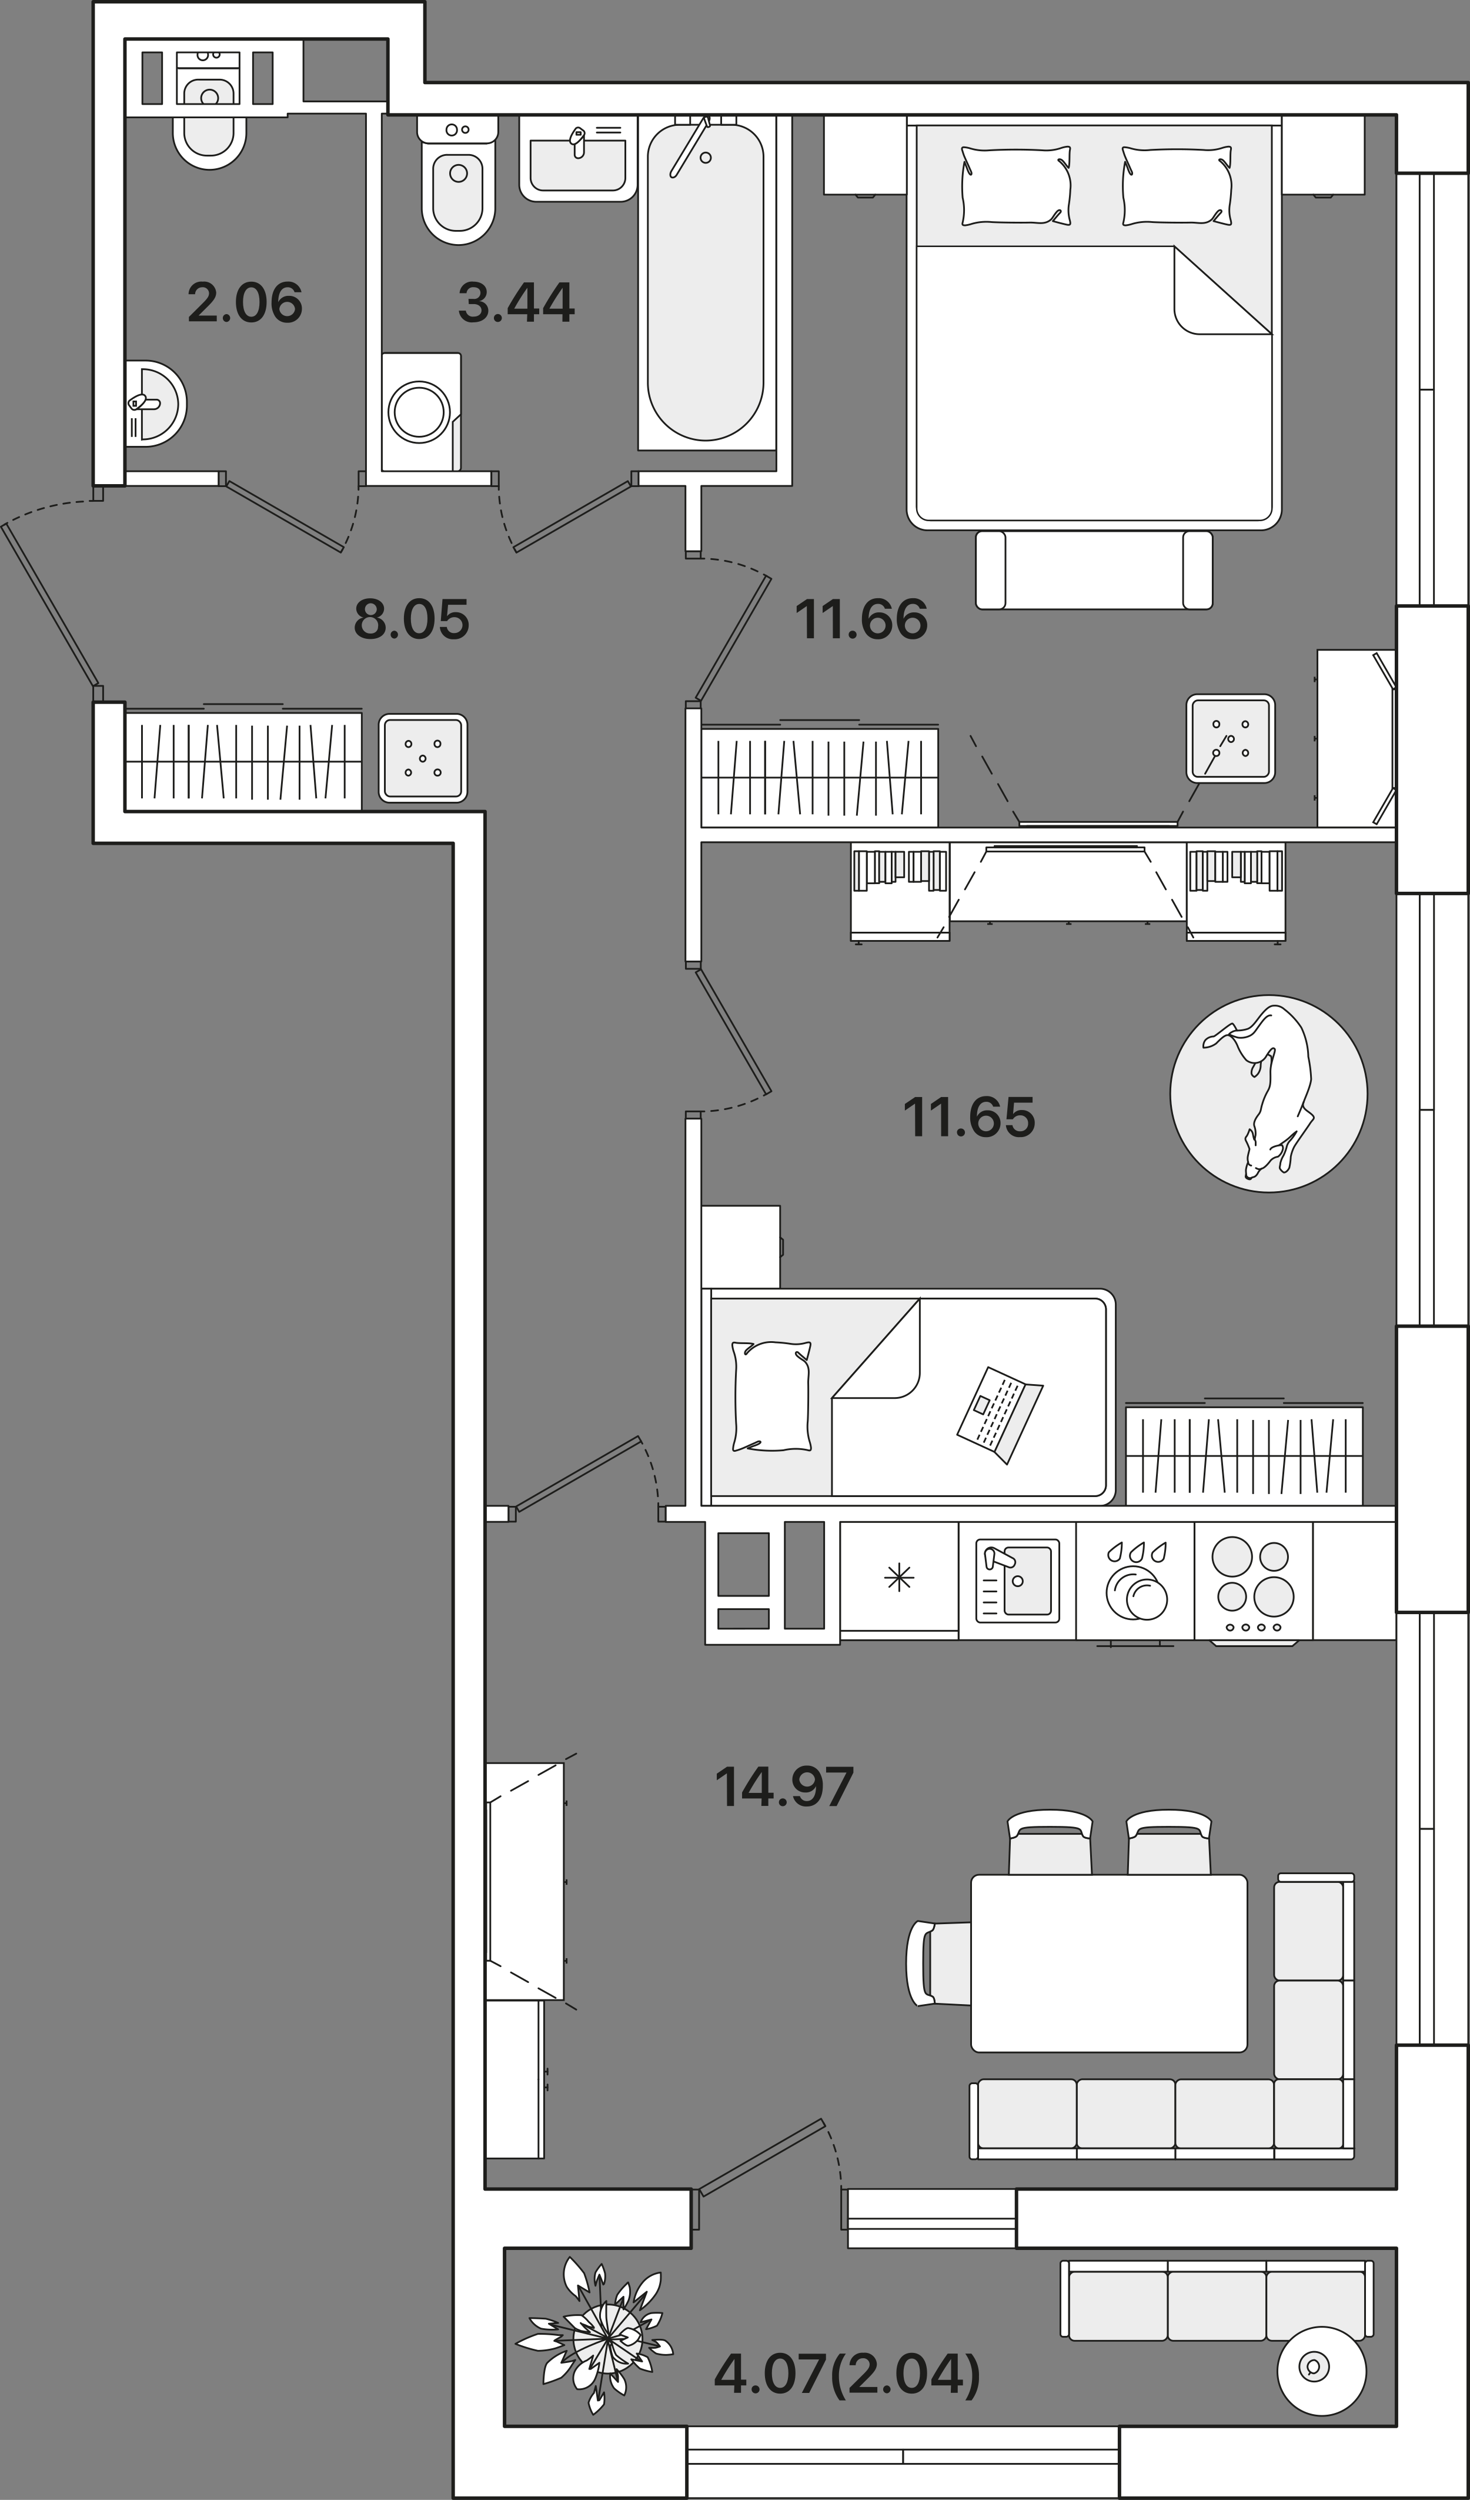 <svg xmlns="http://www.w3.org/2000/svg" xmlns:xlink="http://www.w3.org/1999/xlink" viewBox="0 0 211.11 358.87"><rect x="0" y="0" width="211.11" height="358.87" fill="#808080" stroke="none"/><defs><symbol id="раковина" data-name="раковина" viewBox="0 0 17.25 12.72"><path d="M17.13,2.57v10H.13v-10A2.43,2.43,0,0,1,2.57.13H14.68A2.44,2.44,0,0,1,17.13,2.57Z" fill="#fff" stroke="#1d1d1b" stroke-linecap="round" stroke-linejoin="round" stroke-width="0.25" fill-rule="evenodd"/><path d="M3.7,1.75h10a1.8,1.8,0,0,1,1.8,1.8V8.91a0,0,0,0,1,0,0H1.89a0,0,0,0,1,0,0V3.55a1.8,1.8,0,0,1,1.8-1.8Z" fill="#ededed" stroke="#1d1d1b" stroke-linecap="round" stroke-linejoin="round" stroke-width="0.25"/><line x1="2.61" y1="10.75" x2="5.99" y2="10.75" fill="#fff" stroke="#1d1d1b" stroke-linecap="round" stroke-linejoin="round" stroke-width="0.25"/><line x1="2.61" y1="10.07" x2="5.99" y2="10.07" fill="#fff" stroke="#1d1d1b" stroke-linecap="round" stroke-linejoin="round" stroke-width="0.25"/><path d="M7.83,9.7A4.08,4.08,0,0,1,9.17,8.41V6.87a.49.49,0,0,0-.49-.49h0a.85.85,0,0,0-.85.85Z" fill="#fff" stroke="#1d1d1b" stroke-linecap="round" stroke-linejoin="round" stroke-width="0.25" fill-rule="evenodd"/><path d="M8,10.4l.41.31A.48.48,0,0,0,9,10.66c.29-.4,1.26-1.73.64-2.19h0C9.05,8,8.09,9.35,7.8,9.74A.48.48,0,0,0,8,10.4Z" fill="#fff" stroke="#1d1d1b" stroke-linecap="round" stroke-linejoin="round" stroke-width="0.25" fill-rule="evenodd"/><rect x="8.3" y="9.75" width="0.62" height="0.37" stroke-width="0.25" stroke="#1d1d1b" stroke-linecap="round" stroke-linejoin="round" fill="#fff"/></symbol><symbol id="унитаз" data-name="унитаз" viewBox="0 0 18.93 11.92"><path d="M4,.8l.23.89v8.43l-.53,1.24h9.84A5.29,5.29,0,0,0,18.8,6.08h0A5.29,5.29,0,0,0,13.52.8Z" fill="#fff" stroke="#1d1d1b" stroke-miterlimit="22.93" stroke-width="0.25" fill-rule="evenodd"/><path d="M.13.13V11.79H2.58A1.63,1.63,0,0,0,4.2,10.17V1.75A1.63,1.63,0,0,0,2.58.13Z" fill="#fff" stroke="#1d1d1b" stroke-miterlimit="22.93" stroke-width="0.25" fill-rule="evenodd"/><path d="M5.85,4.52v3a2,2,0,0,0,2,2h5.66a3.25,3.25,0,0,0,3.25-3.24v-.6a3.25,3.25,0,0,0-3.25-3.24H7.88A2,2,0,0,0,5.85,4.52Z" fill="#ededed" stroke="#1d1d1b" stroke-miterlimit="22.93" stroke-width="0.25" fill-rule="evenodd"/><path d="M7.29,6.08A1.22,1.22,0,1,0,8.51,4.87,1.22,1.22,0,0,0,7.29,6.08Z" fill="#ededed" stroke="#1d1d1b" stroke-miterlimit="22.93" stroke-width="0.25" fill-rule="evenodd"/><path d="M1.48,5.1a.75.75,0,0,0,.75.76.76.76,0,1,0,0-1.51A.75.75,0,0,0,1.48,5.1Z" fill="#fff" stroke="#1d1d1b" stroke-miterlimit="22.93" stroke-width="0.25" fill-rule="evenodd"/><path d="M1.76,7.06a.47.47,0,1,0,.47-.47A.47.47,0,0,0,1.76,7.06Z" fill="#fff" stroke="#1d1d1b" stroke-miterlimit="22.93" stroke-width="0.25" fill-rule="evenodd"/></symbol><symbol id="ванна" data-name="ванна" viewBox="0 0 20.09 48.41"><rect x="0.13" y="0.13" width="19.84" height="48.16" stroke-width="0.25" stroke="#1d1d1b" stroke-linecap="round" stroke-linejoin="round" fill="#fff"/><path d="M1.53,6.1V38.57a8.32,8.32,0,0,0,8.3,8.3h0a8.33,8.33,0,0,0,8.31-8.3V6.1a4.59,4.59,0,0,0-4.57-4.57H6.1A4.59,4.59,0,0,0,1.53,6.1Z" fill="#ededed" stroke="#1d1d1b" stroke-linecap="round" stroke-linejoin="round" stroke-width="0.25" fill-rule="evenodd"/><path d="M9.1,6.26A.74.74,0,1,1,9.83,7,.74.74,0,0,1,9.1,6.26Z" fill="#ededed" stroke="#1d1d1b" stroke-linecap="round" stroke-linejoin="round" stroke-width="0.25" fill-rule="evenodd"/><path d="M7.61.13H5.44v1.4H7.61V.13Zm4.45,0v1.4h2.18V.13Z" fill="#fff" stroke="#1d1d1b" stroke-linecap="round" stroke-linejoin="round" stroke-width="0.25" fill-rule="evenodd"/><path d="M9.48.61,4.91,8.18c-.21.35-.2.74,0,.88h0c.22.13.58,0,.79-.39l4.56-7.56c.21-.35.2-.75,0-.88h0C10,.09,9.69.27,9.48.61Z" fill="#fff" stroke="#1d1d1b" stroke-linecap="round" stroke-linejoin="round" stroke-width="0.25" fill-rule="evenodd"/><path d="M10.47,1.67c0,.15-.38.28-.44.13L9.62.67c-.1-.28.47-.43.54-.17Z" fill="#fff" stroke="#1d1d1b" stroke-linecap="round" stroke-linejoin="round" stroke-width="0.25" fill-rule="evenodd"/></symbol><symbol id="стир_машинка_2" data-name="стир машинка 2" viewBox="0 0 17.26 11.63"><rect x="0.13" y="0.13" width="17.01" height="11.38" rx="0.51" fill="#ededed" stroke="#1d1d1b" stroke-miterlimit="22.93" stroke-width="0.25"/><path d="M7.25,10.33H.13V.54A.4.4,0,0,1,.54.13H16.71a.4.4,0,0,1,.42.41V11.09a.42.42,0,0,1-.42.42H8.34Z" fill="#fff" stroke="#1d1d1b" stroke-miterlimit="22.93" stroke-width="0.25" fill-rule="evenodd"/><path d="M6.85,10.87h0Z" fill="#fff" stroke="#1d1d1b" stroke-miterlimit="22.93" stroke-width="0.25" fill-rule="evenodd"/><path d="M3.6,10.87h0Z" fill="#fff" stroke="#1d1d1b" stroke-miterlimit="22.93" stroke-width="0.25" fill-rule="evenodd"/><circle cx="8.63" cy="5.51" r="4.42" fill="#fff" stroke="#1d1d1b" stroke-miterlimit="22.93" stroke-width="0.25"/><circle cx="8.63" cy="5.51" r="3.52" fill="#fff" stroke="#1d1d1b" stroke-miterlimit="22.93" stroke-width="0.25"/></symbol><symbol id="плита" data-name="плита" viewBox="0 0 18.1 17.26"><path d="M.13,17.13V.13h17v17Z" fill="#fff" stroke="#1d1d1b" stroke-linecap="round" stroke-linejoin="round" stroke-width="0.25"/><line x1="17.98" y1="14.18" x2="17.98" y2="3.24" fill="#ededed" stroke="#1d1d1b" stroke-linecap="round" stroke-linejoin="round" stroke-width="0.25"/><polygon points="17.98 14.18 17.13 15.18 17.13 2.24 17.98 3.24 17.98 14.18" fill="#ededed" stroke="#1d1d1b" stroke-linecap="round" stroke-linejoin="round" stroke-width="0.25"/><path d="M8,5.54A2.84,2.84,0,1,1,5.2,2.71,2.84,2.84,0,0,1,8,5.54Z" fill="#ededed" stroke="#1d1d1b" stroke-linecap="round" stroke-linejoin="round" stroke-width="0.25"/><path d="M13.74,11.55a2.83,2.83,0,1,1-2.83-2.84A2.83,2.83,0,0,1,13.74,11.55Z" fill="#ededed" stroke="#1d1d1b" stroke-linecap="round" stroke-linejoin="round" stroke-width="0.25"/><path d="M12.89,5.54a2,2,0,1,1-2-2A2,2,0,0,1,12.89,5.54Z" fill="#ededed" stroke="#1d1d1b" stroke-linecap="round" stroke-linejoin="round" stroke-width="0.25"/><path d="M7.17,11.55a2,2,0,1,1-2-2A2,2,0,0,1,7.17,11.55Z" fill="#ededed" stroke="#1d1d1b" stroke-linecap="round" stroke-linejoin="round" stroke-width="0.25"/><line x1="15.27" y1="11.99" x2="15.25" y2="11.99" fill="#ededed" stroke="#1d1d1b" stroke-linecap="round" stroke-linejoin="round" stroke-width="0.25"/><path d="M15.75,12a.51.51,0,0,0-.5-.52.52.52,0,0,0,0,1h0A.5.5,0,0,0,15.75,12Z" fill="#ededed" stroke="#1d1d1b" stroke-linecap="round" stroke-linejoin="round" stroke-width="0.25"/><line x1="15.27" y1="9.75" x2="15.25" y2="9.75" fill="#ededed" stroke="#1d1d1b" stroke-linecap="round" stroke-linejoin="round" stroke-width="0.25"/><path d="M15.75,9.75a.51.51,0,0,0-.5-.52.52.52,0,0,0,0,1h0A.5.5,0,0,0,15.75,9.75Z" fill="#ededed" stroke="#1d1d1b" stroke-linecap="round" stroke-linejoin="round" stroke-width="0.25"/><line x1="15.27" y1="7.51" x2="15.25" y2="7.51" fill="#ededed" stroke="#1d1d1b" stroke-linecap="round" stroke-linejoin="round" stroke-width="0.25"/><path d="M15.75,7.51a.51.51,0,0,0-.5-.52.52.52,0,0,0,0,1h0A.5.5,0,0,0,15.75,7.51Z" fill="#ededed" stroke="#1d1d1b" stroke-linecap="round" stroke-linejoin="round" stroke-width="0.25"/><line x1="15.27" y1="5.27" x2="15.25" y2="5.27" fill="#ededed" stroke="#1d1d1b" stroke-linecap="round" stroke-linejoin="round" stroke-width="0.25"/><path d="M15.75,5.27a.52.52,0,0,0-.5-.53.53.53,0,0,0,0,1h0A.5.5,0,0,0,15.75,5.27Z" fill="#ededed" stroke="#1d1d1b" stroke-linecap="round" stroke-linejoin="round" stroke-width="0.25"/></symbol><symbol id="зеркало_большое" data-name="зеркало большое" viewBox="0 0 12.04 25.76"><rect x="0.17" y="0.13" width="11.34" height="25.51" fill="#fff" stroke="#1d1d1b" stroke-miterlimit="10" stroke-width="0.25"/><rect x="0.17" y="5.79" width="0.57" height="14.17" fill="#fff" stroke="#1d1d1b" stroke-miterlimit="10" stroke-width="0.25"/><polygon points="3 0.6 3.5 0.89 0.66 5.79 0.17 5.51 3 0.6" fill="#fff" stroke="#1d1d1b" stroke-miterlimit="10" stroke-width="0.25"/><polygon points="3 25.16 3.5 24.88 0.66 19.97 0.17 20.25 3 25.16" fill="#fff" stroke="#1d1d1b" stroke-miterlimit="10" stroke-width="0.25"/><line x1="11.91" y1="21.77" x2="11.91" y2="21" fill="#fff" stroke="#1d1d1b" stroke-miterlimit="10" stroke-width="0.25"/><line x1="11.51" y1="21.38" x2="11.91" y2="21.38" fill="#fff" stroke="#1d1d1b" stroke-miterlimit="10" stroke-width="0.25"/><line x1="11.91" y1="13.27" x2="11.91" y2="12.49" fill="#fff" stroke="#1d1d1b" stroke-miterlimit="10" stroke-width="0.25"/><line x1="11.51" y1="12.88" x2="11.91" y2="12.88" fill="#fff" stroke="#1d1d1b" stroke-miterlimit="10" stroke-width="0.25"/><line x1="11.91" y1="4.76" x2="11.91" y2="3.99" fill="#fff" stroke="#1d1d1b" stroke-miterlimit="10" stroke-width="0.25"/><line x1="11.51" y1="4.38" x2="11.91" y2="4.38" fill="#fff" stroke="#1d1d1b" stroke-miterlimit="10" stroke-width="0.25"/></symbol><symbol id="пуфик_квадратный" data-name="пуфик квадратный" viewBox="0 0 13.01 13.01"><path d="M12.88,1.69v9.62a1.57,1.57,0,0,1-1.57,1.57H1.69A1.56,1.56,0,0,1,.13,11.31V1.69A1.56,1.56,0,0,1,1.69.13h9.62A1.56,1.56,0,0,1,12.88,1.69Z" fill="#fff" stroke="#1d1d1b" stroke-miterlimit="10" stroke-width="0.25"/><rect x="1.02" y="1.01" width="10.96" height="10.98" rx="0.74" fill="#ededed" stroke="#1d1d1b" stroke-miterlimit="10" stroke-width="0.25"/><line x1="8.59" y1="8.55" x2="8.57" y2="8.55" fill="#fff" stroke="#1d1d1b" stroke-miterlimit="10" stroke-width="0.25"/><path d="M8.57,9h0a.45.45,0,1,0-.43-.44A.43.43,0,0,0,8.57,9Z" fill="#fff" stroke="#1d1d1b" stroke-miterlimit="10" stroke-width="0.25"/><line x1="8.59" y1="4.46" x2="8.57" y2="4.46" fill="#fff" stroke="#1d1d1b" stroke-miterlimit="10" stroke-width="0.25"/><path d="M8.57,4.9h0A.43.43,0,0,0,9,4.46a.43.43,0,1,0-.85,0A.42.42,0,0,0,8.57,4.9Z" fill="#fff" stroke="#1d1d1b" stroke-miterlimit="10" stroke-width="0.25"/><line x1="4.43" y1="4.46" x2="4.41" y2="4.46" fill="#fff" stroke="#1d1d1b" stroke-miterlimit="10" stroke-width="0.25"/><path d="M4.41,4.9h0a.43.43,0,0,0,.42-.44A.44.44,0,0,0,4.43,4,.45.45,0,0,0,4,4.46.42.42,0,0,0,4.41,4.9Z" fill="#fff" stroke="#1d1d1b" stroke-miterlimit="10" stroke-width="0.25"/><line x1="4.43" y1="8.55" x2="4.41" y2="8.55" fill="#fff" stroke="#1d1d1b" stroke-miterlimit="10" stroke-width="0.25"/><path d="M4.41,9h0a.45.45,0,0,0,0-.89A.45.45,0,0,0,4,8.55.43.43,0,0,0,4.41,9Z" fill="#fff" stroke="#1d1d1b" stroke-miterlimit="10" stroke-width="0.25"/><line x1="6.51" y1="6.5" x2="6.49" y2="6.5" fill="#fff" stroke="#1d1d1b" stroke-miterlimit="10" stroke-width="0.25"/><path d="M6.49,7h0a.45.45,0,0,0,0-.89.44.44,0,0,0-.44.44A.44.44,0,0,0,6.49,7Z" fill="#fff" stroke="#1d1d1b" stroke-miterlimit="10" stroke-width="0.25"/></symbol><symbol id="цветок_2" data-name="цветок 2" viewBox="0 0 22.93 22.93"><circle cx="11.92" cy="13.42" r="4.96" fill="#ededed" stroke="#1d1d1b" stroke-linecap="round" stroke-linejoin="round" stroke-width="0.25"/><path d="M12.18,13.42l5.92,1.45m-6.23-1.45,3.27,4.8m-3-.78L13,21M10.54,17.1,9.11,19.67m2.76-6.25-6.74,5.7m6.74-5.7L5.74,15.76M10,12.51l-7.56-.32M12,13.42l-.1,2.68m0-2.68L4.11,9.06m7.66,4.36-2.15-4m2.25,4L9.73,4.71" fill="none" stroke="#1d1d1b" stroke-linecap="round" stroke-linejoin="round" stroke-width="0.25"/><polyline points="12.48 13.98 11.97 13.31 11.97 13.42 21.07 11.97" fill="none" stroke="#1d1d1b" stroke-linecap="round" stroke-linejoin="round" stroke-width="0.25"/><polyline points="11.97 13.42 11.87 13.42 16.52 10.63" fill="none" stroke="#1d1d1b" stroke-linecap="round" stroke-linejoin="round" stroke-width="0.25"/><path d="M15.35,6.72c-1.84,1.67-3.48,6.7-3.48,6.7l.31-7.71" fill="none" stroke="#1d1d1b" stroke-linecap="round" stroke-linejoin="round" stroke-width="0.25"/><line x1="11.87" y1="13.42" x2="11.36" y2="15.21" fill="none" stroke="#1d1d1b" stroke-linecap="round" stroke-linejoin="round" stroke-width="0.25"/><path d="M9,4.48a9.65,9.65,0,0,0,.61,1.79l.11-1.34.81,1.34a8.68,8.68,0,0,0-.1-2.46A3.43,3.43,0,0,0,8.91,2.14S8.91,3,9,4.48Z" fill="#fff" stroke="#1d1d1b" stroke-linecap="round" stroke-linejoin="round" stroke-width="0.25" fill-rule="evenodd"/><path d="M11.36,6.34c0,.15,0,.6,0,.6l.21-.22.51-.9.1-.11.1.34.51,1.11s.42-1.07.51-1.45a9.84,9.84,0,0,0,.31-2.35,20.59,20.59,0,0,0-1-3.23,18.39,18.39,0,0,0-1.43,3.23A20,20,0,0,0,11.36,6.34Z" fill="#fff" stroke="#1d1d1b" stroke-linecap="round" stroke-linejoin="round" stroke-width="0.25" fill-rule="evenodd"/><path d="M14,7.32l1.33-.6s-.13,1-.21,1.34c0,.17-.2.67-.2.67l.72-.48a7.07,7.07,0,0,0,1.83-1.53,19.3,19.3,0,0,0,.92-2.57s-2.46,0-3.06.56A7.28,7.28,0,0,0,13.61,7.5Z" fill="#fff" stroke="#1d1d1b" stroke-linecap="round" stroke-linejoin="round" stroke-width="0.25" fill-rule="evenodd"/><path d="M16.4,8.73A3.27,3.27,0,0,0,15,10.37a8.65,8.65,0,0,1-.71.93l1.93-.56v.2l-.89,1.25a8.1,8.1,0,0,0,2.23-.58A2.5,2.5,0,0,0,19.12,9,2.43,2.43,0,0,0,16.4,8.73Z" fill="#fff" stroke="#1d1d1b" stroke-linecap="round" stroke-linejoin="round" stroke-width="0.25" fill-rule="evenodd"/><path d="M8.5,9.62a4.32,4.32,0,0,0,.92,1l.41.44.41.34h.1l-.1-.34-.1-.44-.21-.45-.2-.56-.11-.11.62.56.71.78-.1-.78-.1-.56-.1-.22L10.54,9l-.2-.34L8.71,7.05A8.72,8.72,0,0,0,8.5,9.62Z" fill="#fff" stroke="#1d1d1b" stroke-linecap="round" stroke-linejoin="round" stroke-width="0.25" fill-rule="evenodd"/><path d="M2.47,10a17.32,17.32,0,0,0,2.76.78l-1-1.67,2.24.22s-.59-.43-.72-.56A4.73,4.73,0,0,0,4.42,7.5a4,4,0,0,0-4.29.44A20.42,20.42,0,0,0,2.47,10Z" fill="#fff" stroke="#1d1d1b" stroke-linecap="round" stroke-linejoin="round" stroke-width="0.25" fill-rule="evenodd"/><path d="M21.07,10.63a3.75,3.75,0,0,0-1.41.78l-1,.26,2.09.3-.05.22-1.13.67a6,6,0,0,0,1.72,0A7.88,7.88,0,0,0,22.8,11.3,5.38,5.38,0,0,0,21.07,10.63Z" fill="#fff" stroke="#1d1d1b" stroke-linecap="round" stroke-linejoin="round" stroke-width="0.25" fill-rule="evenodd"/><path d="M4,12.86a.82.82,0,0,0,.1-.11l-.61-.23c-.21-.07-.82-.33-.82-.33l.82-.34a6.94,6.94,0,0,1,.78-.22,4.67,4.67,0,0,0-.58-.11,3.52,3.52,0,0,0-1.33.11,7.29,7.29,0,0,0-1.22.89A8.75,8.75,0,0,0,2.47,13,3.46,3.46,0,0,0,4,12.86Z" fill="#fff" stroke="#1d1d1b" stroke-linecap="round" stroke-linejoin="round" stroke-width="0.25" fill-rule="evenodd"/><path d="M8.91,13.19c.59.05,2.35.34,2.35.34A6.44,6.44,0,0,0,8.91,12.3a2.94,2.94,0,0,0-2.35.78l-.1.11S8.3,13.15,8.91,13.19Z" fill="#fff" stroke="#1d1d1b" stroke-linecap="round" stroke-linejoin="round" stroke-width="0.25" fill-rule="evenodd"/><path d="M7,14.42s-.54.07-.72.12a3.44,3.44,0,0,0-.71.22A9.25,9.25,0,0,0,4,16.1c-.06,0-.21.22-.21.22s.59.21.72.23a3.62,3.62,0,0,0,1.88-.18,9.35,9.35,0,0,0,1.28-.72H5.85l.4-.44Z" fill="#fff" stroke="#1d1d1b" stroke-linecap="round" stroke-linejoin="round" stroke-width="0.25" fill-rule="evenodd"/><path d="M19,14.31a2.92,2.92,0,0,0-2.14-.56l1.22,1.12s-.58,0-.77,0-1.07-.22-1.07-.22a8.2,8.2,0,0,0,1.43,1.11,2.62,2.62,0,0,0,2.35,0A7.17,7.17,0,0,0,19,14.31Z" fill="#fff" stroke="#1d1d1b" stroke-linecap="round" stroke-linejoin="round" stroke-width="0.25" fill-rule="evenodd"/><path d="M12.89,16.32c0-.34-.71-1.11-.71-1.11l-.49,1.06-.43-1.18s-.92.84-.92,1.23a3,3,0,0,0,1,1.79l.61-.33A2.4,2.4,0,0,0,12.89,16.32Z" fill="#fff" stroke="#1d1d1b" stroke-linecap="round" stroke-linejoin="round" stroke-width="0.25" fill-rule="evenodd"/><path d="M5.13,19l1.53-1.9A5.89,5.89,0,0,0,3.8,18.39,4,4,0,0,0,2.37,21,10.28,10.28,0,0,0,3.5,21a5.16,5.16,0,0,0,1-.22,4.89,4.89,0,0,0,.92-.45A9.09,9.09,0,0,0,7.79,18Z" fill="#fff" stroke="#1d1d1b" stroke-linecap="round" stroke-linejoin="round" stroke-width="0.25" fill-rule="evenodd"/><path d="M9.11,19.67l.41-1.56a2.08,2.08,0,0,0-1.33,1.56,8.85,8.85,0,0,0,0,1.57A6,6,0,0,0,10,20.46a5.41,5.41,0,0,0,.51-1.57Z" fill="#fff" stroke="#1d1d1b" stroke-linecap="round" stroke-linejoin="round" stroke-width="0.25" fill-rule="evenodd"/><path d="M14,20.33a5.85,5.85,0,0,0-.82-1,7.76,7.76,0,0,1,0,.85c0,.18-.2.71-.2.71a6,6,0,0,1-.63-.54,6.2,6.2,0,0,1-.29-.57s-.17,1.52.1,1.89a2.6,2.6,0,0,0,1.94,1.12,8.59,8.59,0,0,0,.1-1A5.37,5.37,0,0,0,14,20.33Z" fill="#fff" stroke="#1d1d1b" stroke-linecap="round" stroke-linejoin="round" stroke-width="0.25" fill-rule="evenodd"/><path d="M15.45,16.32a2.47,2.47,0,0,0-1-2.23,6.71,6.71,0,0,0-1.54-.34l-.4.23a6.73,6.73,0,0,1,1.71.61A11.7,11.7,0,0,1,15.45,16.32Z" fill="#fff" stroke="#1d1d1b" stroke-linecap="round" stroke-linejoin="round" stroke-width="0.25" fill-rule="evenodd"/><path d="M16.16,18a8.11,8.11,0,0,0-1.33-1.23l.31,1.56L14,17.55a4.46,4.46,0,0,0,.53,1.57,7.07,7.07,0,0,0,2.12.67A9,9,0,0,0,16.16,18Z" fill="#fff" stroke="#1d1d1b" stroke-linecap="round" stroke-linejoin="round" stroke-width="0.25" fill-rule="evenodd"/></symbol><symbol id="диванчик_на_кухню_на_3" data-name="диванчик на кухню на 3" viewBox="0 0 11.75 45.23"><rect x="1.7" y="15.53" width="9.92" height="14.17" rx="0.79" stroke-width="0.25" stroke="#1d1d1b" stroke-linecap="round" stroke-linejoin="round" fill="#ededed"/><polygon points="0.13 29.7 1.7 29.7 1.7 15.53 0.13 15.53 0.13 29.7" fill="#fff" stroke="#1d1d1b" stroke-linecap="round" stroke-linejoin="round" stroke-width="0.25"/><rect x="1.7" y="29.7" width="9.92" height="14.17" rx="0.79" stroke-width="0.25" stroke="#1d1d1b" stroke-linecap="round" stroke-linejoin="round" fill="#ededed"/><polygon points="0.13 43.88 1.7 43.88 1.7 29.7 0.13 29.7 0.13 43.88" fill="#fff" stroke="#1d1d1b" stroke-linecap="round" stroke-linejoin="round" stroke-width="0.25"/><rect x="1.7" y="1.36" width="9.92" height="14.17" rx="0.79" stroke-width="0.25" stroke="#1d1d1b" stroke-linecap="round" stroke-linejoin="round" fill="#ededed"/><polygon points="0.13 15.53 1.7 15.53 1.7 1.36 0.13 1.36 0.13 15.53" fill="#fff" stroke="#1d1d1b" stroke-linecap="round" stroke-linejoin="round" stroke-width="0.25"/><rect x="0.13" y="0.13" width="10.92" height="1.23" rx="0.38" stroke-width="0.25" stroke="#1d1d1b" stroke-linecap="round" stroke-linejoin="round" fill="#fff"/><rect x="0.13" y="43.88" width="10.92" height="1.23" rx="0.38" stroke-width="0.25" stroke="#1d1d1b" stroke-linecap="round" stroke-linejoin="round" fill="#fff"/></symbol><symbol id="столик_на_4_5" data-name="столик на 4,5" viewBox="0 0 13.01 13.01"><path d="M.59,8.9A6.38,6.38,0,1,1,8.9,12.41,6.39,6.39,0,0,1,.59,8.9Z" fill="#fff" stroke="#1d1d1b" stroke-linecap="round" stroke-linejoin="round" stroke-width="0.25" fill-rule="evenodd"/><path d="M3.25,7.16A2.13,2.13,0,1,1,6,8.33,2.12,2.12,0,0,1,3.25,7.16Z" fill="#ededed" stroke="#1d1d1b" stroke-linecap="round" stroke-linejoin="round" stroke-width="0.25" fill-rule="evenodd"/><path d="M4.33,6.72a1,1,0,0,1,.53-1.25,1,1,0,0,1,.72,1.77A1,1,0,0,1,4.33,6.72Z" fill="#fff" stroke="#1d1d1b" stroke-linecap="round" stroke-linejoin="round" stroke-width="0.25" fill-rule="evenodd"/><line x1="5.06" y1="7.33" x2="5" y2="7.69" fill="#fff" stroke="#1d1d1b" stroke-linecap="round" stroke-linejoin="round" stroke-width="0.25"/></symbol><symbol id="кровать_20х18_2" data-name="кровать 20х18 2" viewBox="0 0 59.78 77.92"><path d="M3.12,12H58.24a0,0,0,0,1,0,0V65.89a0,0,0,0,1,0,0H3.12a3,3,0,0,1-3-3V15a3,3,0,0,1,3-3Z" fill="#fff" stroke="#1d1d1b" stroke-miterlimit="10" stroke-width="0.25"/><polygon points="58.23 65.89 59.65 65.89 59.65 12.03 58.23 12.03 58.23 65.89" fill="#fff" stroke="#1d1d1b" stroke-miterlimit="10" stroke-width="0.25"/><path d="M3.62,13.45H58.24a0,0,0,0,1,0,0v51a0,0,0,0,1,0,0H3.62a2.08,2.08,0,0,1-2.08-2.08V15.53A2.08,2.08,0,0,1,3.62,13.45Z" fill="#ededed" stroke="#1d1d1b" stroke-miterlimit="10" stroke-width="0.25"/><path d="M28.27,64.47h-25a1.73,1.73,0,0,1-1.73-1.73V15.18a1.73,1.73,0,0,1,1.73-1.73H40.89v37Z" fill="#fff" stroke="#1d1d1b" stroke-miterlimit="10" stroke-width="0.21"/><path d="M40.89,50.46l-12.62,14V54.08a3.62,3.62,0,0,1,3.62-3.62Z" fill="#fff" stroke="#1d1d1b" stroke-miterlimit="10" stroke-width="0.25"/><path d="M44.51,33c.38.34.92.77,1.2,1.05s.63-.07.11-.51-.88-.57-1.1-.83c-.79-.91-.39-1.94-.42-3.06s0-4.3.07-5.43a7.51,7.51,0,0,0-.28-2.94,4.46,4.46,0,0,1-.19-.88c0-.33.08-.45.41-.35a7.88,7.88,0,0,0,3.55,0,19.22,19.22,0,0,1,5.16.26l-1,.39c-1.28.45-.84.73-.48.59.18-.06.37-.17.55-.24.56-.24,1.12-.51,1.68-.75.31-.13.63-.22.94-.32s.43.05.4.3a4,4,0,0,1-.18.91,7.14,7.14,0,0,0-.26,2.68,69.92,69.92,0,0,1,0,7.66A6.59,6.59,0,0,0,55,34.19a4,4,0,0,1,.2.91c0,.33-.1.44-.45.36-.57-.12-2,0-2.6-.19.22-.27,1-.72,1.17-1.05s0-.64-.22-.28A4.54,4.54,0,0,1,49,35.51a17.9,17.9,0,0,1-2.07-.2,5.43,5.43,0,0,0-2.27.12c-.66.18-.78.08-.64-.53S44.35,33.56,44.51,33Z" fill="#fff" stroke="#1d1d1b" stroke-linecap="round" stroke-linejoin="round" stroke-width="0.25"/><path d="M44.51,56.08c.38.33.92.77,1.2,1.05s.63-.08.11-.52-.88-.57-1.1-.82c-.79-.91-.39-1.94-.42-3.06s0-4.3.07-5.44a7.51,7.51,0,0,0-.28-2.94,4.31,4.31,0,0,1-.19-.88c0-.32.08-.44.41-.34a7.88,7.88,0,0,0,3.55,0,18.81,18.81,0,0,1,5.16.25c-.19.08-.83.36-1,.4-1.28.44-.84.72-.48.59.18-.07.37-.18.55-.25.56-.24,1.12-.51,1.68-.74.31-.13.63-.22.94-.32s.43,0,.4.29a4.16,4.16,0,0,1-.18.92A7.11,7.11,0,0,0,54.72,47a70.09,70.09,0,0,1,0,7.67A6.54,6.54,0,0,0,55,57.29a4.24,4.24,0,0,1,.2.91c0,.34-.1.44-.45.37-.57-.13-2,0-2.6-.19.22-.28,1-.73,1.17-1.05s0-.65-.22-.28A4.56,4.56,0,0,1,49,58.62a20.42,20.42,0,0,1-2.07-.2,5.12,5.12,0,0,0-2.27.12c-.66.17-.78.08-.64-.54S44.35,56.67,44.51,56.08Z" fill="#fff" stroke="#1d1d1b" stroke-linecap="round" stroke-linejoin="round" stroke-width="0.25"/><polygon points="48.31 0.13 59.65 0.13 59.65 12.03 48.31 12.03 48.31 4.43 48.31 0.13" fill="#fff" stroke="#1d1d1b" stroke-linecap="round" stroke-linejoin="round" stroke-width="0.25"/><polyline points="48.31 7.5 47.89 7.16 47.89 6.08 47.89 5 48.31 4.66" fill="none" stroke="#1d1d1b" stroke-linecap="round" stroke-linejoin="round" stroke-width="0.25"/><polygon points="48.31 65.89 59.65 65.89 59.65 77.79 48.31 77.79 48.31 70.19 48.31 65.89" fill="#fff" stroke="#1d1d1b" stroke-linecap="round" stroke-linejoin="round" stroke-width="0.25"/><polyline points="48.31 73.26 47.89 72.92 47.89 71.84 47.89 70.76 48.31 70.42" fill="none" stroke="#1d1d1b" stroke-linecap="round" stroke-linejoin="round" stroke-width="0.25"/></symbol><symbol id="телевизор_на_8" data-name="телевизор на 8" viewBox="0 0 37.02 13.39"><rect x="7.14" y="12.48" width="22.73" height="0.59" stroke-width="0.25" stroke="#1d1d1b" stroke-linecap="round" stroke-linejoin="round" fill="#fff"/><rect x="8.23" y="13.07" width="20.46" height="0.2" stroke-width="0.25" stroke="#1d1d1b" stroke-linecap="round" stroke-linejoin="round" fill="none"/><line x1="36.89" y1="0.13" x2="36" y2="1.61" fill="none" stroke="#1d1d1b" stroke-linecap="round" stroke-linejoin="round" stroke-width="0.25"/><line x1="35.21" y1="3.09" x2="33.83" y2="5.56" fill="none" stroke="#1d1d1b" stroke-linecap="round" stroke-linejoin="round" stroke-width="0.25"/><line x1="32.94" y1="7.04" x2="31.55" y2="9.51" fill="none" stroke="#1d1d1b" stroke-linecap="round" stroke-linejoin="round" stroke-width="0.25"/><line x1="30.66" y1="11" x2="29.87" y2="12.48" fill="none" stroke="#1d1d1b" stroke-linecap="round" stroke-linejoin="round" stroke-width="0.25"/><line x1="0.13" y1="0.13" x2="0.92" y2="1.61" fill="none" stroke="#1d1d1b" stroke-linecap="round" stroke-linejoin="round" stroke-width="0.25"/><line x1="1.81" y1="3.09" x2="3.19" y2="5.56" fill="none" stroke="#1d1d1b" stroke-linecap="round" stroke-linejoin="round" stroke-width="0.25"/><line x1="4.08" y1="7.04" x2="5.46" y2="9.51" fill="none" stroke="#1d1d1b" stroke-linecap="round" stroke-linejoin="round" stroke-width="0.25"/><line x1="6.25" y1="11" x2="7.14" y2="12.48" fill="none" stroke="#1d1d1b" stroke-linecap="round" stroke-linejoin="round" stroke-width="0.25"/></symbol><symbol id="кушетка_у_кровати" data-name="кушетка у кровати" viewBox="0 0 34.27 11.48"><rect x="0.13" y="0.13" width="34.02" height="11.23" rx="0.9" stroke-width="0.25" stroke="#1d1d1b" stroke-linecap="round" stroke-linejoin="round" fill="#fff"/><rect x="29.89" y="0.13" width="4.25" height="11.23" rx="0.9" stroke-width="0.25" stroke="#1d1d1b" stroke-linecap="round" stroke-linejoin="round" fill="#fff"/><rect x="0.13" y="0.13" width="4.25" height="11.23" rx="0.9" stroke-width="0.25" stroke="#1d1d1b" stroke-linecap="round" stroke-linejoin="round" fill="#fff"/></symbol><symbol id="тумба_на_12" data-name="тумба на 12" viewBox="0 0 34.27 11.99"><rect x="0.13" y="0.13" width="34.02" height="11.34" fill="#fff" stroke="#1d1d1b" stroke-miterlimit="10" stroke-width="0.25"/><line x1="5.37" y1="11.87" x2="6.14" y2="11.87" fill="none" stroke="#1d1d1b" stroke-miterlimit="10" stroke-width="0.25"/><line x1="5.76" y1="11.46" x2="5.76" y2="11.87" fill="none" stroke="#1d1d1b" stroke-miterlimit="10" stroke-width="0.25"/><line x1="16.68" y1="11.87" x2="17.46" y2="11.87" fill="none" stroke="#1d1d1b" stroke-miterlimit="10" stroke-width="0.25"/><line x1="17.07" y1="11.46" x2="17.07" y2="11.87" fill="none" stroke="#1d1d1b" stroke-miterlimit="10" stroke-width="0.25"/><line x1="28" y1="11.87" x2="28.78" y2="11.87" fill="none" stroke="#1d1d1b" stroke-miterlimit="10" stroke-width="0.25"/><line x1="28.39" y1="11.46" x2="28.39" y2="11.87" fill="none" stroke="#1d1d1b" stroke-miterlimit="10" stroke-width="0.25"/></symbol><symbol id="тумбочка" data-name="тумбочка" viewBox="0 0 12.01 12.16"><polygon points="0.55 0.13 11.89 0.13 11.89 12.03 0.55 12.03 0.55 4.43 0.55 0.13" fill="#fff" stroke="#1d1d1b" stroke-linecap="round" stroke-linejoin="round" stroke-width="0.25"/><polyline points="0.55 7.5 0.13 7.16 0.13 6.08 0.13 5 0.55 4.66" fill="none" stroke="#1d1d1b" stroke-linecap="round" stroke-linejoin="round" stroke-width="0.25"/></symbol><symbol id="кровать_20х10" data-name="кровать 20х10" viewBox="0 0 59.78 31.43"><path d="M2.4.13H58.24a0,0,0,0,1,0,0V31.31a0,0,0,0,1,0,0H2.4A2.28,2.28,0,0,1,.13,29V2.4A2.28,2.28,0,0,1,2.4.13Z" fill="#fff" stroke="#1d1d1b" stroke-miterlimit="10" stroke-width="0.25"/><polygon points="58.23 31.31 59.65 31.31 59.65 0.13 58.23 0.13 58.23 31.31" fill="#fff" stroke="#1d1d1b" stroke-miterlimit="10" stroke-width="0.25"/><path d="M3.09,1.54H58.24a0,0,0,0,1,0,0V29.89a0,0,0,0,1,0,0H3.09a1.55,1.55,0,0,1-1.55-1.55V3.09A1.55,1.55,0,0,1,3.09,1.54Z" fill="#ededed" stroke="#1d1d1b" stroke-miterlimit="10" stroke-width="0.25"/><path d="M28.27,29.89H3.09a1.55,1.55,0,0,1-1.55-1.55V3.09A1.56,1.56,0,0,1,3.09,1.54h37.8V15.61Z" fill="#fff" stroke="#1d1d1b" stroke-miterlimit="10" stroke-width="0.25"/><path d="M40.89,15.61,28.27,29.89V19.23a3.62,3.62,0,0,1,3.62-3.62Z" fill="#fff" stroke="#1d1d1b" stroke-miterlimit="10" stroke-width="0.25"/><path d="M44.51,21.07c.38.33.92.77,1.2,1.05s.63-.08.11-.52-.88-.57-1.1-.82c-.79-.91-.39-1.94-.42-3.07s0-4.29.07-5.43a7.51,7.51,0,0,0-.28-2.94,4.31,4.31,0,0,1-.19-.88c0-.32.08-.44.41-.34a7.88,7.88,0,0,0,3.55,0A18.81,18.81,0,0,1,53,8.38c-.19.08-.83.36-1,.4-1.28.44-.84.72-.48.59.18-.07.37-.18.55-.25.56-.24,1.12-.51,1.68-.74a8.69,8.69,0,0,1,.94-.32c.29-.1.43,0,.4.29a4.16,4.16,0,0,1-.18.92,7.09,7.09,0,0,0-.26,2.67,70.09,70.09,0,0,1,0,7.67A6.54,6.54,0,0,0,55,22.28a4.24,4.24,0,0,1,.2.91c0,.34-.1.44-.45.37-.57-.13-2,0-2.6-.19.22-.28,1-.73,1.17-1.05s0-.65-.22-.29A4.55,4.55,0,0,1,49,23.61a20.42,20.42,0,0,1-2.07-.2,5.12,5.12,0,0,0-2.27.12c-.66.17-.78.08-.64-.54S44.35,21.66,44.51,21.07Z" fill="#fff" stroke="#1d1d1b" stroke-linecap="round" stroke-linejoin="round" stroke-width="0.25"/></symbol><symbol id="книж_шкаф_8х3" data-name="книж шкаф 8х3" viewBox="0 0 9.24 22.93"><polygon points="8.63 0.13 0.13 0.13 0.13 7.01 0.13 15.92 0.13 22.8 8.63 22.8 8.63 15.92 8.63 7.01 8.63 0.13" fill="#fff" stroke="#1d1d1b" stroke-linecap="round" stroke-linejoin="round" stroke-width="0.25" fill-rule="evenodd"/><polyline points="7.82 0.13 7.82 7.01 7.82 15.92 7.82 22.8" fill="#fff" stroke="#1d1d1b" stroke-linecap="round" stroke-linejoin="round" stroke-width="0.25" fill-rule="evenodd"/><path d="M7.82,11.46h0Z" fill="#fff" stroke="#1d1d1b" stroke-linecap="round" stroke-linejoin="round" stroke-width="0.25" fill-rule="evenodd"/><line x1="8.63" y1="12.6" x2="9.12" y2="12.6" fill="#fff" stroke="#1d1d1b" stroke-linecap="round" stroke-linejoin="round" stroke-width="0.25"/><line x1="9.12" y1="12.18" x2="9.12" y2="13.03" fill="#fff" stroke="#1d1d1b" stroke-linecap="round" stroke-linejoin="round" stroke-width="0.25"/><line x1="8.63" y1="10.33" x2="9.12" y2="10.33" fill="#fff" stroke="#1d1d1b" stroke-linecap="round" stroke-linejoin="round" stroke-width="0.25"/><line x1="9.12" y1="9.9" x2="9.12" y2="10.75" fill="#fff" stroke="#1d1d1b" stroke-linecap="round" stroke-linejoin="round" stroke-width="0.25"/></symbol><symbol id="собака_биг_2" data-name="собака биг 2" viewBox="0 0 28.6 28.6"><circle cx="14.3" cy="14.3" r="14.17" fill="#ededed" stroke="#1d1d1b" stroke-linecap="round" stroke-linejoin="round" stroke-width="0.25"/><path d="M16.37,16.71s.47.22.43.64a1.57,1.57,0,0,1-.26.83A11.22,11.22,0,0,0,16,19.24l-2,2.31-1-.38.26-1.68L14,18.14s-.21,1.52.06,1.61.62.45.82.3a2.91,2.91,0,0,0,.6-1.64,2.07,2.07,0,0,1,.41-1.27A2.29,2.29,0,0,1,16.37,16.71Z" fill="#ededed" stroke="#1d1d1b" stroke-linecap="round" stroke-linejoin="round" stroke-width="0.25"/><path d="M16.73,2.28c-.2.1-.45,0-.81.57a1.81,1.81,0,0,1-.57.71c-.34.06-.81.51-1.3,1.17A1.78,1.78,0,0,1,13,5.27a1.82,1.82,0,0,0-.68,1,.72.72,0,0,0,.09.65h.42l-.76.53a7.94,7.94,0,0,0-1,.83,8,8,0,0,1-.76.63,6.87,6.87,0,0,1,.89-1.27,2,2,0,0,0,.57-1.06,7.22,7.22,0,0,1,.43-1.14,3.82,3.82,0,0,0,.46-1.12c0-.3.15-.57.05-.77A1.63,1.63,0,0,0,12.15,3c-.25,0-.57.24-.78.68a8.78,8.78,0,0,0-.21,1.57,5.36,5.36,0,0,1-.47,1.4c-.23.46-1.95,2.84-2.27,3.35s-.63.67-.57.93.43.53.87.85.7.59.68,1-1.06,2.4-1.17,3.63a20.11,20.11,0,0,0,.41,3.22,10.26,10.26,0,0,0,1,4.17,10.68,10.68,0,0,0,2.44,2.63,2,2,0,0,0,1.5.52c.61,0,1.15-.5,1.79-1.26s1.25-1.82,2-2.08a4.93,4.93,0,0,1,1.52-.23s.41.87.64,1,2.39-1.78,2.71-1.85A1.67,1.67,0,0,0,23.43,22a1.46,1.46,0,0,0,.27-1.08,3.11,3.11,0,0,0-1.82.6c-.57.57-1.23,1.25-1.69,1.2s-1-.65-1.36-1.48a6.88,6.88,0,0,0-1.29-2.12,1.93,1.93,0,0,0-2.78.45C14,20.83,13.7,21,13.47,20.74s.64-1.86.61-3.39,0-2,.41-2.7a8.66,8.66,0,0,0,.78-1.88c.21-.65.13-.95.51-1.44s.78-1.14.61-1.67a3,3,0,0,1-.17-1.32c.07-.27.08-.49.13-.6s.12.13.26.83a1,1,0,0,0,.46.64,4.59,4.59,0,0,1,.38-.93c.17-.23.32-.36.15-.72a8.66,8.66,0,0,1-.51-1.17c0-.17.24-.91.26-1.27a1.86,1.86,0,0,0-.07-.63,4,4,0,0,0,.32-1.14c0-.46-.06-.54,0-.73s.11-.38-.32-.55S16.86,2.22,16.73,2.28Z" fill="#fff" stroke="#1d1d1b" stroke-linecap="round" stroke-linejoin="round" stroke-width="0.25"/><path d="M16.84,4a.5.5,0,0,1,.44.49" fill="none" stroke="#1d1d1b" stroke-linecap="round" stroke-linejoin="round" stroke-width="0.25"/><path d="M16.17,3.64s-.45-.31-.8-.09" fill="none" stroke="#1d1d1b" stroke-linecap="round" stroke-linejoin="round" stroke-width="0.25"/><path d="M16.79,2.24a.57.57,0,0,1,.79.51" fill="none" stroke="#1d1d1b" stroke-linecap="round" stroke-linejoin="round" stroke-width="0.25"/><path d="M14.1,6.3c-.14.43-1.27.6-1.27.6" fill="none" stroke="#1d1d1b" stroke-linecap="round" stroke-linejoin="round" stroke-width="0.25"/><path d="M16.2,6.9v.43a.68.68,0,0,0,.15.41" fill="none" stroke="#1d1d1b" stroke-linecap="round" stroke-linejoin="round" stroke-width="0.25"/><path d="M10.16,11.06s-.44,1-.85,2.06" fill="none" stroke="#1d1d1b" stroke-linecap="round" stroke-linejoin="round" stroke-width="0.25"/><path d="M18.87,23.39a1.73,1.73,0,0,0,.74-.22,1.47,1.47,0,0,0,.43-.33,7.58,7.58,0,0,0-1.27-.47,3,3,0,0,0-1.85.32c-.52.32-.63.58-1.2,1.36s-1.15,1.62-1.76,1.5" fill="none" stroke="#1d1d1b" stroke-linecap="round" stroke-linejoin="round" stroke-width="0.25"/></symbol><symbol id="шкаф_5х5" data-name="шкаф 5х5" viewBox="0 0 14.92 14.42"><polygon points="14.3 0.13 0.13 0.13 0.13 4.43 0.13 10 0.13 14.3 14.3 14.3 14.3 10 14.3 4.43 14.3 0.13" fill="#fff" stroke="#1d1d1b" stroke-linecap="round" stroke-linejoin="round" stroke-width="0.25" fill-rule="evenodd"/><polygon points="14.3 0.13 13.12 0.13 13.12 4.43 13.12 10 13.12 14.3 14.3 14.3 14.3 10 14.3 4.43 14.3 0.13" fill="#fff" stroke="#1d1d1b" stroke-linecap="round" stroke-linejoin="round" stroke-width="0.25" fill-rule="evenodd"/><rect x="1.51" y="0.63" width="5.59" height="0.9" stroke-width="0.25" stroke="#1d1d1b" stroke-linecap="round" stroke-linejoin="round" fill="#fff"/><rect x="1.43" y="1.53" width="5.56" height="0.9" stroke-width="0.25" stroke="#1d1d1b" stroke-linecap="round" stroke-linejoin="round" fill="#ededed"/><rect x="1.51" y="2.43" width="5.59" height="0.65" stroke-width="0.25" stroke="#1d1d1b" stroke-linecap="round" stroke-linejoin="round" fill="#fff"/><rect x="1.43" y="3.08" width="4.28" height="1.14" stroke-width="0.25" stroke="#1d1d1b" stroke-linecap="round" stroke-linejoin="round" fill="#ededed"/><rect x="1.43" y="10.23" width="4.59" height="0.63" stroke-width="0.25" stroke="#1d1d1b" stroke-linecap="round" stroke-linejoin="round" fill="#fff"/><rect x="1.51" y="10.86" width="4.52" height="1.16" stroke-width="0.25" stroke="#1d1d1b" stroke-linecap="round" stroke-linejoin="round" fill="#fff"/><rect x="1.51" y="9.34" width="4.31" height="0.9" stroke-width="0.25" stroke="#1d1d1b" stroke-linecap="round" stroke-linejoin="round" fill="#ededed"/><rect x="1.51" y="8.44" width="4.52" height="0.9" stroke-width="0.25" stroke="#1d1d1b" stroke-linecap="round" stroke-linejoin="round" fill="#fff"/><rect x="1.51" y="7.89" width="4.31" height="0.55" stroke-width="0.25" stroke="#1d1d1b" stroke-linecap="round" stroke-linejoin="round" fill="#fff"/><rect x="1.51" y="6.65" width="3.66" height="1.24" stroke-width="0.25" stroke="#1d1d1b" stroke-linecap="round" stroke-linejoin="round" fill="#ededed"/><rect x="1.51" y="5.3" width="4.31" height="0.67" stroke-width="0.25" stroke="#1d1d1b" stroke-linecap="round" stroke-linejoin="round" fill="#fff"/><rect x="1.51" y="4.22" width="4.31" height="1.08" stroke-width="0.25" stroke="#1d1d1b" stroke-linecap="round" stroke-linejoin="round" fill="#fff"/><rect x="1.43" y="12.02" width="5.67" height="1.13" stroke-width="0.25" stroke="#1d1d1b" stroke-linecap="round" stroke-linejoin="round" fill="#fff"/><rect x="1.43" y="13.15" width="5.67" height="0.66" stroke-width="0.25" stroke="#1d1d1b" stroke-linecap="round" stroke-linejoin="round" fill="#ededed"/><line x1="14.3" y1="13.18" x2="14.8" y2="13.18" fill="#fff" stroke="#1d1d1b" stroke-linecap="round" stroke-linejoin="round" stroke-width="0.25"/><line x1="14.8" y1="12.75" x2="14.8" y2="13.6" fill="#fff" stroke="#1d1d1b" stroke-linecap="round" stroke-linejoin="round" stroke-width="0.25"/><line x1="13.12" y1="0.13" x2="13.12" y2="14.3" fill="#fff" stroke="#1d1d1b" stroke-linecap="round" stroke-linejoin="round" stroke-width="0.25"/></symbol><symbol id="шкаф_купе_5х12" data-name="шкаф купе 5х12" viewBox="0 0 15.69 34.27"><rect x="0.13" y="0.13" width="14.17" height="34.02" stroke-width="0.25" stroke="#1d1d1b" stroke-linecap="round" stroke-linejoin="round" fill="#fff"/><line x1="14.91" y1="0.13" x2="14.91" y2="11.46" fill="none" stroke="#1d1d1b" stroke-linecap="round" stroke-linejoin="round" stroke-width="0.25"/><line x1="15.57" y1="11.46" x2="15.57" y2="22.8" fill="none" stroke="#1d1d1b" stroke-linecap="round" stroke-linejoin="round" stroke-width="0.25"/><line x1="14.91" y1="22.8" x2="14.91" y2="34.14" fill="none" stroke="#1d1d1b" stroke-linecap="round" stroke-linejoin="round" stroke-width="0.25"/><line x1="12.58" y1="9.29" x2="2.04" y2="9.29" fill="#fff" stroke="#1d1d1b" stroke-miterlimit="22.93" stroke-width="0.25"/><line x1="12.58" y1="12.04" x2="2.04" y2="11.2" fill="#fff" stroke="#1d1d1b" stroke-miterlimit="22.93" stroke-width="0.25"/><line x1="12.58" y1="13.36" x2="2.04" y2="14.32" fill="#fff" stroke="#1d1d1b" stroke-miterlimit="22.93" stroke-width="0.25"/><line x1="12.58" y1="16.11" x2="2.04" y2="16.11" fill="#fff" stroke="#1d1d1b" stroke-miterlimit="22.93" stroke-width="0.25"/><line x1="2.04" y1="27.61" x2="12.58" y2="26.78" fill="#fff" stroke="#1d1d1b" stroke-miterlimit="22.93" stroke-width="0.25"/><line x1="2.04" y1="28.93" x2="12.58" y2="29.89" fill="#fff" stroke="#1d1d1b" stroke-miterlimit="22.93" stroke-width="0.25"/><line x1="2.04" y1="31.69" x2="12.58" y2="31.69" fill="#fff" stroke="#1d1d1b" stroke-miterlimit="22.93" stroke-width="0.25"/><line x1="12.58" y1="9.29" x2="2.04" y2="9.29" fill="#fff" stroke="#1d1d1b" stroke-miterlimit="22.93" stroke-width="0.25"/><line x1="12.58" y1="7.13" x2="2.04" y2="7.13" fill="#fff" stroke="#1d1d1b" stroke-miterlimit="22.93" stroke-width="0.25"/><line x1="12.58" y1="2.58" x2="2.04" y2="2.58" fill="#fff" stroke="#1d1d1b" stroke-miterlimit="22.93" stroke-width="0.25"/><line x1="12.58" y1="5.21" x2="2.04" y2="4.38" fill="#fff" stroke="#1d1d1b" stroke-miterlimit="22.93" stroke-width="0.25"/><line x1="12.48" y1="25.21" x2="1.85" y2="25.21" fill="#fff" stroke="#1d1d1b" stroke-miterlimit="22.93" stroke-width="0.25"/><line x1="12.48" y1="20.66" x2="1.85" y2="20.66" fill="#fff" stroke="#1d1d1b" stroke-miterlimit="22.93" stroke-width="0.25"/><line x1="12.48" y1="23.42" x2="1.85" y2="22.46" fill="#fff" stroke="#1d1d1b" stroke-miterlimit="22.93" stroke-width="0.25"/><line x1="12.48" y1="18.39" x2="1.85" y2="18.39" fill="#fff" stroke="#1d1d1b" stroke-miterlimit="22.93" stroke-width="0.25"/><line x1="7.31" y1="34.14" x2="7.31" y2="0.13" fill="#fff" stroke="#1d1d1b" stroke-miterlimit="22.93" stroke-width="0.25"/></symbol></defs><g id="с_у_кухня" data-name="с/у, кухня"><use width="17.25" height="12.73" transform="translate(91.7 29.1) rotate(180)" xlink:href="#раковина"/><use width="18.93" height="11.92" transform="matrix(0, 1, 1, 0, 59.77, 16.38)" xlink:href="#унитаз"/><use width="18.93" height="11.92" transform="matrix(0, 1, 1, 0, 24.02, 5.58)" xlink:href="#унитаз"/><path d="M17.92,64.14V51.76h3a5.93,5.93,0,0,1,5.92,5.92v.54A5.93,5.93,0,0,1,21,64.14Z" fill="#fff" stroke="#1d1d1b" stroke-miterlimit="22.93" stroke-width="0.25" fill-rule="evenodd"/><path d="M20.38,63.11V53h.15A5.08,5.08,0,0,1,25.6,58h0a5.09,5.09,0,0,1-5.07,5.08Z" fill="#ededed" stroke="#1d1d1b" stroke-miterlimit="22.93" stroke-width="0.25" fill-rule="evenodd"/><line x1="18.93" y1="62.72" x2="18.93" y2="60.04" fill="#fff" stroke="#1d1d1b" stroke-miterlimit="22.93" stroke-width="0.25"/><line x1="19.47" y1="62.72" x2="19.47" y2="60.04" fill="#fff" stroke="#1d1d1b" stroke-miterlimit="22.93" stroke-width="0.25"/><path d="M19.59,58.75a4.1,4.1,0,0,0,1.32-1.38h1.57a.51.51,0,0,1,.51.51h0a.88.88,0,0,1-.88.87Z" fill="#fff" stroke="#1d1d1b" stroke-miterlimit="22.93" stroke-width="0.25" fill-rule="evenodd"/><path d="M18.87,58.62l-.31-.42a.51.51,0,0,1,.05-.7c.4-.29,1.77-1.29,2.24-.66h0c.48.65-.9,1.64-1.3,1.93A.5.5,0,0,1,18.87,58.62Z" fill="#fff" stroke="#1d1d1b" stroke-miterlimit="22.93" stroke-width="0.25" fill-rule="evenodd"/><rect x="19.16" y="57.63" width="0.38" height="0.63" fill="#fff" stroke="#1d1d1b" stroke-miterlimit="22.93" stroke-width="0.25"/><use width="20.09" height="48.41" transform="translate(91.51 16.38)" xlink:href="#ванна"/><use width="17.26" height="11.63" transform="translate(54.69 67.81) rotate(-90)" xlink:href="#стир_машинка_2"/><path d="M154.67,218.45h-17v17h17Z" fill="#fff" stroke="#1d1d1b" stroke-linecap="round" stroke-linejoin="round" stroke-width="0.25"/><rect x="140.2" y="221" width="11.92" height="11.92" rx="0.56" transform="translate(292.33 453.92) rotate(180)" stroke-width="0.25" stroke="#1d1d1b" stroke-linecap="round" stroke-linejoin="round" fill="#fff"/><rect x="144.28" y="222.14" width="6.67" height="9.63" rx="0.56" transform="translate(295.22 453.92) rotate(180)" stroke-width="0.25" stroke="#1d1d1b" stroke-linecap="round" stroke-linejoin="round" fill="#ededed"/><path d="M146.88,227a.72.72,0,1,0-.72.71A.71.71,0,0,0,146.88,227Z" fill="#fff" stroke="#1d1d1b" stroke-linecap="round" stroke-linejoin="round" stroke-width="0.25"/><line x1="143.1" y1="226.88" x2="141.27" y2="226.88" fill="#fff" stroke="#1d1d1b" stroke-linecap="round" stroke-linejoin="round" stroke-width="0.25"/><line x1="143.1" y1="228.46" x2="141.27" y2="228.46" fill="#fff" stroke="#1d1d1b" stroke-linecap="round" stroke-linejoin="round" stroke-width="0.25"/><line x1="143.1" y1="230.04" x2="141.27" y2="230.04" fill="#fff" stroke="#1d1d1b" stroke-linecap="round" stroke-linejoin="round" stroke-width="0.25"/><line x1="143.1" y1="231.62" x2="141.27" y2="231.62" fill="#fff" stroke="#1d1d1b" stroke-linecap="round" stroke-linejoin="round" stroke-width="0.25"/><path d="M145.69,224.67l.07-.16a.64.64,0,0,0-.34-.84l-2.63-1.42a.92.92,0,0,0-1.26.42h0a.92.92,0,0,0,.52,1.24l2.77,1.05A.64.64,0,0,0,145.69,224.67Z" fill="#fff" stroke="#1d1d1b" stroke-linecap="round" stroke-linejoin="round" stroke-width="0.25"/><path d="M142.13,225.3h0a.45.45,0,0,0,.45-.39l.23-1.86a.68.68,0,0,0-.68-.71h0a.68.68,0,0,0-.68.71l.23,1.86A.45.45,0,0,0,142.13,225.3Z" fill="#fff" stroke="#1d1d1b" stroke-linecap="round" stroke-linejoin="round" stroke-width="0.25"/><polygon points="120.65 218.45 137.66 218.45 137.66 234.11 137.66 235.46 120.65 235.46 120.65 218.45" fill="#fff" stroke="#1d1d1b" stroke-linecap="round" stroke-linejoin="round" stroke-width="0.25"/><line x1="120.65" y1="234.11" x2="137.66" y2="234.11" fill="#fff" stroke="#1d1d1b" stroke-linecap="round" stroke-linejoin="round" stroke-width="0.25"/><line x1="130.6" y1="227.81" x2="127.71" y2="225.04" fill="#fff" stroke="#1d1d1b" stroke-linecap="round" stroke-linejoin="round" stroke-width="0.25"/><line x1="127.71" y1="227.81" x2="130.6" y2="225.04" fill="#fff" stroke="#1d1d1b" stroke-linecap="round" stroke-linejoin="round" stroke-width="0.25"/><line x1="127.1" y1="226.49" x2="131.21" y2="226.49" fill="#fff" stroke="#1d1d1b" stroke-linecap="round" stroke-linejoin="round" stroke-width="0.25"/><line x1="129.15" y1="224.43" x2="129.15" y2="228.42" fill="#fff" stroke="#1d1d1b" stroke-linecap="round" stroke-linejoin="round" stroke-width="0.25"/><path d="M188.55,218.45v17h12v-17Z" fill="#fff" stroke="#1d1d1b" stroke-linecap="round" stroke-linejoin="round" stroke-width="0.25"/><path d="M154.54,235.46h17v-17h-17Z" fill="#fff" stroke="#1d1d1b" stroke-linecap="round" stroke-linejoin="round" stroke-width="0.25"/><line x1="168.52" y1="236.31" x2="157.58" y2="236.31" fill="#fff" stroke="#1d1d1b" stroke-linecap="round" stroke-linejoin="round" stroke-width="0.25"/><line x1="159.53" y1="236.46" x2="159.53" y2="235.46" fill="#fff" stroke="#1d1d1b" stroke-linecap="round" stroke-linejoin="round" stroke-width="0.25"/><line x1="166.57" y1="236.31" x2="166.57" y2="235.46" fill="#fff" stroke="#1d1d1b" stroke-linecap="round" stroke-linejoin="round" stroke-width="0.25"/><circle cx="162.74" cy="228.66" r="3.82" fill="#fff" stroke="#1d1d1b" stroke-linecap="round" stroke-linejoin="round" stroke-width="0.25"/><path d="M160.11,228.31a2.66,2.66,0,0,1,3-2.28" fill="#fff" stroke="#1d1d1b" stroke-linecap="round" stroke-linejoin="round" stroke-width="0.25"/><path d="M161.91,229a2.89,2.89,0,1,1,2.18,3.45A2.89,2.89,0,0,1,161.91,229Z" fill="#fff" stroke="#1d1d1b" stroke-linecap="round" stroke-linejoin="round" stroke-width="0.25"/><path d="M162.77,229.15a2,2,0,0,1,2.4-1.51" fill="#fff" stroke="#1d1d1b" stroke-linecap="round" stroke-linejoin="round" stroke-width="0.25"/><path d="M160.82,223.74a.91.91,0,0,1-1.57-.91,9.18,9.18,0,0,1,1.86-1.4A9.13,9.13,0,0,1,160.82,223.74Z" fill="#fff" stroke="#1d1d1b" stroke-linecap="round" stroke-linejoin="round" stroke-width="0.25"/><path d="M164,223.74a.91.91,0,1,1-1.57-.91,9.18,9.18,0,0,1,1.85-1.4A9,9,0,0,1,164,223.74Z" fill="#fff" stroke="#1d1d1b" stroke-linecap="round" stroke-linejoin="round" stroke-width="0.25"/><path d="M167.12,223.76a.91.91,0,0,1-1.58-.91,9.47,9.47,0,0,1,1.86-1.4A9.07,9.07,0,0,1,167.12,223.76Z" fill="#fff" stroke="#1d1d1b" stroke-linecap="round" stroke-linejoin="round" stroke-width="0.25"/><use width="18.1" height="17.26" transform="matrix(0, 1, 1, 0, 171.42, 218.33)" xlink:href="#плита"/></g><g id="мебель"><use width="12.04" height="25.76" transform="matrix(-1, 0, 0, 1, 200.71, 93.16)" xlink:href="#зеркало_большое"/><use width="13.01" height="13.01" transform="matrix(-1, 0, 0, 1, 183.26, 99.53)" xlink:href="#пуфик_квадратный"/><use width="22.93" height="22.93" transform="matrix(0, 1, 1, 0, 73.89, 323.86)" xlink:href="#цветок_2"/><use width="11.75" height="45.23" transform="translate(197.4 324.41) rotate(90)" xlink:href="#диванчик_на_кухню_на_3"/><use width="13.01" height="13.01" transform="matrix(0.91, 0.42, -0.42, 0.91, 186.66, 331.78)" xlink:href="#столик_на_4_5"/><use width="59.78" height="77.92" transform="translate(118.2 76.25) rotate(-90)" xlink:href="#кровать_20х18_2"/><use width="37.01" height="13.39" transform="translate(139.25 105.51)" xlink:href="#телевизор_на_8"/><use width="34.27" height="11.48" transform="translate(174.29 87.61) rotate(180)" xlink:href="#кушетка_у_кровати"/><use width="34.27" height="11.99" transform="matrix(-1, 0, 0, 1, 170.56, 120.78)" xlink:href="#тумба_на_12"/><use width="12.01" height="12.16" transform="matrix(-1, 0, 0, 1, 112.59, 172.97)" xlink:href="#тумбочка"/><use width="59.78" height="31.43" transform="translate(160.37 216.31) rotate(180)" xlink:href="#кровать_20х10"/><rect x="139.4" y="197.01" width="5.93" height="10.68" transform="translate(97.51 -40.96) rotate(24.68)" stroke-width="0.25" stroke="#1d1d1b" stroke-linecap="round" stroke-linejoin="round" fill="#fff"/><polygon points="142.82 208.44 144.62 210.25 149.82 198.92 147.28 198.74 142.82 208.44" fill="#ededed" stroke="#1d1d1b" stroke-linecap="round" stroke-linejoin="round" stroke-width="0.25" fill-rule="evenodd"/><rect x="140.24" y="200.6" width="1.48" height="2.24" transform="translate(97.12 -40.44) rotate(24.68)" stroke-width="0.25" stroke="#1d1d1b" stroke-linecap="round" stroke-linejoin="round" fill="#ededed"/><line x1="146.14" y1="198.93" x2="145.81" y2="199.64" fill="none" stroke="#1d1d1b" stroke-miterlimit="10" stroke-width="0.25"/><line x1="145.22" y1="198.51" x2="144.9" y2="199.22" fill="none" stroke="#1d1d1b" stroke-miterlimit="10" stroke-width="0.25"/><line x1="144.3" y1="198.09" x2="143.98" y2="198.8" fill="none" stroke="#1d1d1b" stroke-miterlimit="10" stroke-width="0.25"/><line x1="145.62" y1="200.06" x2="145.3" y2="200.77" fill="none" stroke="#1d1d1b" stroke-miterlimit="10" stroke-width="0.25"/><line x1="144.7" y1="199.64" x2="144.38" y2="200.35" fill="none" stroke="#1d1d1b" stroke-miterlimit="10" stroke-width="0.25"/><line x1="143.79" y1="199.21" x2="143.46" y2="199.92" fill="none" stroke="#1d1d1b" stroke-miterlimit="10" stroke-width="0.25"/><line x1="145.11" y1="201.18" x2="144.78" y2="201.89" fill="#fff" stroke="#1d1d1b" stroke-miterlimit="10" stroke-width="0.25"/><line x1="144.19" y1="200.76" x2="143.86" y2="201.47" fill="#fff" stroke="#1d1d1b" stroke-miterlimit="10" stroke-width="0.25"/><line x1="143.27" y1="200.34" x2="142.94" y2="201.05" fill="#fff" stroke="#1d1d1b" stroke-miterlimit="10" stroke-width="0.25"/><line x1="144.59" y1="202.31" x2="144.26" y2="203.02" fill="#fff" stroke="#1d1d1b" stroke-miterlimit="10" stroke-width="0.25"/><line x1="143.67" y1="201.89" x2="143.34" y2="202.6" fill="#fff" stroke="#1d1d1b" stroke-miterlimit="10" stroke-width="0.25"/><line x1="142.75" y1="201.46" x2="142.42" y2="202.17" fill="#fff" stroke="#1d1d1b" stroke-miterlimit="10" stroke-width="0.25"/><line x1="144.07" y1="203.43" x2="143.75" y2="204.14" fill="#fff" stroke="#1d1d1b" stroke-miterlimit="10" stroke-width="0.25"/><line x1="143.15" y1="203.01" x2="142.83" y2="203.72" fill="#fff" stroke="#1d1d1b" stroke-miterlimit="10" stroke-width="0.25"/><line x1="142.23" y1="202.59" x2="141.91" y2="203.3" fill="#fff" stroke="#1d1d1b" stroke-miterlimit="10" stroke-width="0.25"/><line x1="143.55" y1="204.56" x2="143.23" y2="205.27" fill="#fff" stroke="#1d1d1b" stroke-miterlimit="10" stroke-width="0.25"/><line x1="142.64" y1="204.14" x2="142.31" y2="204.85" fill="#fff" stroke="#1d1d1b" stroke-miterlimit="10" stroke-width="0.25"/><line x1="141.72" y1="203.71" x2="141.39" y2="204.42" fill="#fff" stroke="#1d1d1b" stroke-miterlimit="10" stroke-width="0.25"/><line x1="143.04" y1="205.68" x2="142.71" y2="206.39" fill="none" stroke="#1d1d1b" stroke-miterlimit="10" stroke-width="0.25"/><line x1="142.12" y1="205.26" x2="141.79" y2="205.97" fill="none" stroke="#1d1d1b" stroke-miterlimit="10" stroke-width="0.25"/><line x1="141.2" y1="204.84" x2="140.87" y2="205.55" fill="none" stroke="#1d1d1b" stroke-miterlimit="10" stroke-width="0.25"/><line x1="142.52" y1="206.81" x2="142.19" y2="207.52" fill="none" stroke="#1d1d1b" stroke-miterlimit="10" stroke-width="0.25"/><line x1="141.6" y1="206.39" x2="141.28" y2="207.1" fill="none" stroke="#1d1d1b" stroke-miterlimit="10" stroke-width="0.25"/><line x1="140.68" y1="205.96" x2="140.36" y2="206.67" fill="none" stroke="#1d1d1b" stroke-miterlimit="10" stroke-width="0.25"/><use width="9.25" height="22.93" transform="translate(69.51 287.06)" xlink:href="#книж_шкаф_8х3"/><use width="34.27" height="11.99" transform="translate(69.5 287.25) rotate(-90)" xlink:href="#тумба_на_12"/><use width="37.01" height="13.39" transform="translate(82.89 251.61) rotate(90)" xlink:href="#телевизор_на_8"/><use width="13.01" height="13.01" transform="translate(54.25 102.35)" xlink:href="#пуфик_квадратный"/><rect x="156.76" y="296.36" width="9.92" height="14.17" rx="0.79" transform="translate(-141.73 465.17) rotate(-90)" stroke-width="0.25" stroke="#1d1d1b" stroke-linecap="round" stroke-linejoin="round" fill="#ededed"/><rect x="160.93" y="302.11" width="1.58" height="14.17" transform="translate(470.92 147.48) rotate(90)" stroke-width="0.25" stroke="#1d1d1b" stroke-linecap="round" stroke-linejoin="round" fill="#fff"/><rect x="170.93" y="296.36" width="9.92" height="14.17" rx="0.79" transform="translate(-127.56 479.35) rotate(-90)" stroke-width="0.25" stroke="#1d1d1b" stroke-linecap="round" stroke-linejoin="round" fill="#ededed"/><rect x="175.11" y="302.11" width="1.58" height="14.17" transform="translate(485.09 133.3) rotate(90)" stroke-width="0.25" stroke="#1d1d1b" stroke-linecap="round" stroke-linejoin="round" fill="#fff"/><path d="M187.94,303.45h1.13a.45.45,0,0,1,.45.45v11a0,0,0,0,1,0,0h-1.58a0,0,0,0,1,0,0v-11.5A0,0,0,0,1,187.94,303.45Z" transform="translate(497.93 120.47) rotate(90)" fill="#fff" stroke="#1d1d1b" stroke-linecap="round" stroke-linejoin="round" stroke-width="0.25"/><rect x="142.59" y="296.36" width="9.92" height="14.17" rx="0.79" transform="translate(-155.9 451) rotate(-90)" stroke-width="0.25" stroke="#1d1d1b" stroke-linecap="round" stroke-linejoin="round" fill="#ededed"/><rect x="146.76" y="302.11" width="1.58" height="14.17" transform="translate(456.75 161.65) rotate(90)" stroke-width="0.25" stroke="#1d1d1b" stroke-linecap="round" stroke-linejoin="round" fill="#fff"/><rect x="134.39" y="303.91" width="10.92" height="1.23" rx="0.38" transform="translate(-164.68 444.37) rotate(-90)" stroke-width="0.25" stroke="#1d1d1b" stroke-linecap="round" stroke-linejoin="round" fill="#fff"/><rect x="182.98" y="270.14" width="9.92" height="14.17" rx="0.79" transform="translate(375.88 554.46) rotate(180)" stroke-width="0.25" stroke="#1d1d1b" stroke-linecap="round" stroke-linejoin="round" fill="#ededed"/><rect x="192.9" y="270.14" width="1.58" height="14.17" stroke-width="0.25" stroke="#1d1d1b" stroke-linecap="round" stroke-linejoin="round" fill="#fff"/><rect x="182.98" y="284.32" width="9.92" height="14.17" rx="0.79" transform="translate(375.88 582.81) rotate(-180)" stroke-width="0.25" stroke="#1d1d1b" stroke-linecap="round" stroke-linejoin="round" fill="#ededed"/><rect x="192.9" y="284.32" width="1.58" height="14.17" stroke-width="0.25" stroke="#1d1d1b" stroke-linecap="round" stroke-linejoin="round" fill="#fff"/><rect x="182.98" y="298.49" width="9.92" height="9.92" rx="0.66" transform="translate(375.88 606.9) rotate(-180)" stroke-width="0.25" stroke="#1d1d1b" stroke-linecap="round" stroke-linejoin="round" fill="#ededed"/><rect x="192.9" y="298.49" width="1.58" height="9.92" stroke-width="0.25" stroke="#1d1d1b" stroke-linecap="round" stroke-linejoin="round" fill="#fff"/><rect x="183.56" y="268.91" width="10.92" height="1.23" rx="0.38" transform="translate(378.04 539.06) rotate(180)" stroke-width="0.25" stroke="#1d1d1b" stroke-linecap="round" stroke-linejoin="round" fill="#fff"/><rect x="139.46" y="269.13" width="39.69" height="25.51" rx="1.14" fill="#fff" stroke="#1d1d1b" stroke-miterlimit="10" stroke-width="0.25"/><path d="M133.94,286.64a1.33,1.33,0,0,0-.35-.16V277.3l.29-.16c.27-.18.37-1,.37-1l5.21-.18v11.94l-5.21-.26S134.22,286.81,133.94,286.64Z" fill="#ededed" stroke="#1d1d1b" stroke-miterlimit="10" stroke-width="0.25"/><path d="M130.13,281.88c0-5.39,1.68-6.11,1.68-6.11l2.44.36s-.1.83-.37,1c-1,.66-1.3-.38-1.3,4.74,0,5.32.34,4.15,1.36,4.76.28.17.31,1,.31,1l-2.44.36S130.13,287.27,130.13,281.88Z" fill="#fff" stroke="#1d1d1b" stroke-miterlimit="10" stroke-width="0.25"/><path d="M155.56,263.6a1.28,1.28,0,0,1-.16-.34h-9.18a2.14,2.14,0,0,1-.16.28c-.19.27-1,.38-1,.38l-.18,5.21h11.94l-.26-5.21S155.73,263.88,155.56,263.6Z" fill="#ededed" stroke="#1d1d1b" stroke-miterlimit="10" stroke-width="0.25"/><path d="M150.8,259.79c-5.39,0-6.11,1.69-6.11,1.69l.36,2.44s.82-.11,1-.38c.66-1-.38-1.29,4.74-1.29,5.32,0,4.14.34,4.76,1.35.17.28,1,.32,1,.32l.36-2.44S156.19,259.79,150.8,259.79Z" fill="#fff" stroke="#1d1d1b" stroke-miterlimit="10" stroke-width="0.25"/><path d="M172.63,263.6a2.52,2.52,0,0,1-.16-.34h-9.18a2.14,2.14,0,0,1-.16.28c-.18.27-1,.38-1,.38l-.17,5.21h11.93l-.25-5.21S172.8,263.88,172.63,263.6Z" fill="#ededed" stroke="#1d1d1b" stroke-miterlimit="10" stroke-width="0.25"/><path d="M167.87,259.79c-5.38,0-6.11,1.69-6.11,1.69l.36,2.44s.83-.11,1-.38c.67-1-.37-1.29,4.74-1.29,5.33,0,4.15.34,4.76,1.35.17.28,1,.32,1,.32l.36-2.44S173.26,259.79,167.87,259.79Z" fill="#fff" stroke="#1d1d1b" stroke-miterlimit="10" stroke-width="0.25"/><use width="28.6" height="28.6" transform="translate(196.53 171.32) rotate(180)" xlink:href="#собака_биг_2"/><use width="14.92" height="14.42" transform="translate(136.5 120.77) rotate(90)" xlink:href="#шкаф_5х5"/><use width="14.92" height="14.42" transform="matrix(0, 1, 1, 0, 170.31, 120.77)" xlink:href="#шкаф_5х5"/><use width="37.01" height="13.39" transform="translate(171.51 134.72) rotate(180)" xlink:href="#телевизор_на_8"/></g><g id="шкафы"><use width="15.69" height="34.27" transform="translate(17.81 116.65) rotate(-90)" xlink:href="#шкаф_купе_5х12"/><use width="15.69" height="34.27" transform="translate(161.57 216.32) rotate(-90)" xlink:href="#шкаф_купе_5х12"/><use width="15.69" height="34.27" transform="translate(100.59 118.94) rotate(-90)" xlink:href="#шкаф_купе_5х12"/></g><g id="двери"><rect x="99.31" y="314.32" width="1.09" height="5.76" transform="translate(199.71 634.4) rotate(180)" stroke-width="0.25" stroke="#1d1d1b" stroke-linecap="round" stroke-linejoin="round" fill="none"/><rect x="108.86" y="299.63" width="1.24" height="20.21" transform="translate(-104.02 559.42) rotate(-120)" stroke-width="0.25" stroke="#1d1d1b" stroke-linecap="round" stroke-linejoin="round" fill="none"/><path d="M120.81,314.28c0-.16,0-.33,0-.49" fill="none" stroke="#1d1d1b" stroke-linecap="round" stroke-linejoin="round" stroke-width="0.25"/><path d="M120.75,312.79a19.44,19.44,0,0,0-2-7.17" fill="none" stroke="#1d1d1b" stroke-linecap="round" stroke-linejoin="round" stroke-width="0.25" stroke-dasharray="1 1"/><path d="M118.5,305.18c-.07-.15-.16-.3-.24-.44" fill="none" stroke="#1d1d1b" stroke-linecap="round" stroke-linejoin="round" stroke-width="0.25"/><rect x="120.81" y="314.32" width="0.97" height="5.76" transform="translate(242.59 634.4) rotate(180)" stroke-width="0.25" stroke="#1d1d1b" stroke-linecap="round" stroke-linejoin="round" fill="none"/><rect x="13.02" y="70.12" width="2.16" height="1.41" transform="translate(84.93 56.72) rotate(90)" stroke-width="0.25" stroke="#1d1d1b" stroke-linecap="round" stroke-linejoin="round" fill="none"/><rect x="12.93" y="98.92" width="2.34" height="1.42" transform="translate(113.73 85.53) rotate(90)" stroke-width="0.25" stroke="#1d1d1b" stroke-linecap="round" stroke-linejoin="round" fill="none"/><rect x="6.68" y="73.6" width="0.9" height="26.44" transform="translate(56.71 158.46) rotate(150)" stroke-width="0.25" stroke="#1d1d1b" stroke-linecap="round" stroke-linejoin="round" fill="none"/><path d="M13.37,71.91h-.5" fill="none" stroke="#1d1d1b" stroke-linecap="round" stroke-linejoin="round" stroke-width="0.25"/><path d="M11.93,72A25.64,25.64,0,0,0,1.49,74.84" fill="none" stroke="#1d1d1b" stroke-linecap="round" stroke-linejoin="round" stroke-width="0.25" stroke-dasharray="0.95 0.95"/><path d="M1.07,75.06l-.44.25" fill="none" stroke="#1d1d1b" stroke-linecap="round" stroke-linejoin="round" stroke-width="0.25"/><rect x="51.49" y="67.65" width="1.06" height="2.14" transform="translate(104.05 137.44) rotate(180)" stroke-width="0.25" stroke="#1d1d1b" stroke-linecap="round" stroke-linejoin="round" fill="none"/><rect x="31.4" y="67.65" width="1.05" height="2.14" transform="translate(63.85 137.44) rotate(180)" stroke-width="0.25" stroke="#1d1d1b" stroke-linecap="round" stroke-linejoin="round" fill="none"/><rect x="40.5" y="64.71" width="0.89" height="18.98" transform="translate(125.67 75.83) rotate(120)" stroke-width="0.25" stroke="#1d1d1b" stroke-linecap="round" stroke-linejoin="round" fill="none"/><path d="M51.49,69.81v.5" fill="none" stroke="#1d1d1b" stroke-linecap="round" stroke-linejoin="round" stroke-width="0.25"/><path d="M51.43,71.3a19,19,0,0,1-2,7.1" fill="none" stroke="#1d1d1b" stroke-linecap="round" stroke-linejoin="round" stroke-width="0.25" stroke-dasharray="0.99 0.99"/><path d="M49.21,78.85l-.25.44" fill="none" stroke="#1d1d1b" stroke-linecap="round" stroke-linejoin="round" stroke-width="0.25"/><rect x="70.57" y="67.65" width="1.06" height="2.14" stroke-width="0.25" stroke="#1d1d1b" stroke-linecap="round" stroke-linejoin="round" fill="none"/><rect x="90.67" y="67.65" width="1.05" height="2.14" stroke-width="0.25" stroke="#1d1d1b" stroke-linecap="round" stroke-linejoin="round" fill="none"/><rect x="81.73" y="64.71" width="0.89" height="18.98" transform="translate(105.34 -34.07) rotate(60)" stroke-width="0.25" stroke="#1d1d1b" stroke-linecap="round" stroke-linejoin="round" fill="none"/><path d="M71.63,69.81v.5" fill="none" stroke="#1d1d1b" stroke-linecap="round" stroke-linejoin="round" stroke-width="0.25"/><path d="M71.69,71.3a19,19,0,0,0,2,7.1" fill="none" stroke="#1d1d1b" stroke-linecap="round" stroke-linejoin="round" stroke-width="0.25" stroke-dasharray="0.99 0.99"/><path d="M73.91,78.85l.24.44" fill="none" stroke="#1d1d1b" stroke-linecap="round" stroke-linejoin="round" stroke-width="0.25"/><rect x="99.04" y="78.59" width="1.06" height="2.14" transform="translate(179.22 -19.91) rotate(90)" stroke-width="0.25" stroke="#1d1d1b" stroke-linecap="round" stroke-linejoin="round" fill="none"/><rect x="99.04" y="100.11" width="1.05" height="2.14" transform="translate(200.74 1.62) rotate(90)" stroke-width="0.25" stroke="#1d1d1b" stroke-linecap="round" stroke-linejoin="round" fill="none"/><rect x="104.9" y="81.52" width="0.89" height="20.22" transform="translate(59.93 -40.4) rotate(30)" stroke-width="0.25" stroke="#1d1d1b" stroke-linecap="round" stroke-linejoin="round" fill="none"/><path d="M100.66,80.19h.5" fill="none" stroke="#1d1d1b" stroke-linecap="round" stroke-linejoin="round" stroke-width="0.25"/><path d="M102.14,80.25a19,19,0,0,1,7.11,2" fill="none" stroke="#1d1d1b" stroke-linecap="round" stroke-linejoin="round" stroke-width="0.25" stroke-dasharray="0.99 0.99"/><path d="M109.69,82.47l.44.24" fill="none" stroke="#1d1d1b" stroke-linecap="round" stroke-linejoin="round" stroke-width="0.25"/><rect x="99.04" y="159.01" width="1.06" height="2.14" transform="translate(-60.52 259.65) rotate(-90)" stroke-width="0.25" stroke="#1d1d1b" stroke-linecap="round" stroke-linejoin="round" fill="none"/><rect x="99.04" y="137.49" width="1.05" height="2.14" transform="translate(-38.99 238.12) rotate(-90)" stroke-width="0.25" stroke="#1d1d1b" stroke-linecap="round" stroke-linejoin="round" fill="none"/><rect x="104.9" y="138.01" width="0.89" height="20.22" transform="translate(-59.94 72.52) rotate(-30)" stroke-width="0.25" stroke="#1d1d1b" stroke-linecap="round" stroke-linejoin="round" fill="none"/><path d="M100.66,159.55h.5" fill="none" stroke="#1d1d1b" stroke-linecap="round" stroke-linejoin="round" stroke-width="0.25"/><path d="M102.14,159.49a19.2,19.2,0,0,0,7.11-2" fill="none" stroke="#1d1d1b" stroke-linecap="round" stroke-linejoin="round" stroke-width="0.25" stroke-dasharray="0.99 0.99"/><path d="M109.69,157.27l.44-.25" fill="none" stroke="#1d1d1b" stroke-linecap="round" stroke-linejoin="round" stroke-width="0.25"/><rect x="94.54" y="216.31" width="1.06" height="2.14" transform="translate(190.14 434.75) rotate(180)" stroke-width="0.25" stroke="#1d1d1b" stroke-linecap="round" stroke-linejoin="round" fill="none"/><rect x="73.02" y="216.31" width="1.05" height="2.14" transform="translate(147.1 434.75) rotate(180)" stroke-width="0.25" stroke="#1d1d1b" stroke-linecap="round" stroke-linejoin="round" fill="none"/><rect x="82.66" y="201.48" width="0.89" height="20.22" transform="translate(-58.59 389.36) rotate(-120)" stroke-width="0.25" stroke="#1d1d1b" stroke-linecap="round" stroke-linejoin="round" fill="none"/><path d="M94.54,216.28v-.5" fill="none" stroke="#1d1d1b" stroke-linecap="round" stroke-linejoin="round" stroke-width="0.25"/><path d="M94.48,214.8a19,19,0,0,0-2-7.11" fill="none" stroke="#1d1d1b" stroke-linecap="round" stroke-linejoin="round" stroke-width="0.25" stroke-dasharray="0.99 0.99"/><path d="M92.26,207.25l-.25-.44" fill="none" stroke="#1d1d1b" stroke-linecap="round" stroke-linejoin="round" stroke-width="0.25"/></g><g id="окна"><rect x="98.64" y="348.31" width="62.12" height="10.31" stroke-width="0.25" stroke="#1d1d1b" stroke-linecap="round" stroke-linejoin="round" fill="#fff"/><rect x="98.64" y="351.65" width="31.06" height="2.05" stroke-width="0.25" stroke="#1d1d1b" stroke-linecap="round" stroke-linejoin="round" fill="#fff"/><rect x="129.71" y="351.65" width="31.06" height="2.05" stroke-width="0.25" stroke="#1d1d1b" stroke-linecap="round" stroke-linejoin="round" fill="#fff"/><rect x="174.64" y="257.38" width="62.12" height="10.31" transform="translate(-56.83 468.24) rotate(-90)" stroke-width="0.25" stroke="#1d1d1b" stroke-linecap="round" stroke-linejoin="round" fill="#fff"/><rect x="189.38" y="277.04" width="31.06" height="2.05" transform="translate(-73.15 482.97) rotate(-90)" stroke-width="0.25" stroke="#1d1d1b" stroke-linecap="round" stroke-linejoin="round" fill="#fff"/><rect x="189.38" y="245.98" width="31.06" height="2.05" transform="translate(-42.09 451.91) rotate(-90)" stroke-width="0.25" stroke="#1d1d1b" stroke-linecap="round" stroke-linejoin="round" fill="#fff"/><rect x="174.64" y="154.17" width="62.12" height="10.31" transform="translate(46.38 365.03) rotate(-90)" stroke-width="0.25" stroke="#1d1d1b" stroke-linecap="round" stroke-linejoin="round" fill="#fff"/><rect x="189.38" y="173.83" width="31.06" height="2.05" transform="translate(30.05 379.76) rotate(-90)" stroke-width="0.25" stroke="#1d1d1b" stroke-linecap="round" stroke-linejoin="round" fill="#fff"/><rect x="189.38" y="142.77" width="31.06" height="2.05" transform="translate(61.12 348.7) rotate(-90)" stroke-width="0.25" stroke="#1d1d1b" stroke-linecap="round" stroke-linejoin="round" fill="#fff"/><rect x="174.64" y="50.77" width="62.12" height="10.31" transform="translate(149.78 261.63) rotate(-90)" stroke-width="0.25" stroke="#1d1d1b" stroke-linecap="round" stroke-linejoin="round" fill="#fff"/><rect x="189.38" y="70.43" width="31.06" height="2.05" transform="translate(133.45 276.37) rotate(-90)" stroke-width="0.25" stroke="#1d1d1b" stroke-linecap="round" stroke-linejoin="round" fill="#fff"/><rect x="189.38" y="39.37" width="31.06" height="2.05" transform="translate(164.51 245.31) rotate(-90)" stroke-width="0.25" stroke="#1d1d1b" stroke-linecap="round" stroke-linejoin="round" fill="#fff"/><rect x="174.64" y="50.77" width="62.12" height="10.31" transform="translate(149.78 261.63) rotate(-90)" stroke-width="0.25" stroke="#1d1d1b" stroke-linecap="round" stroke-linejoin="round" fill="#fff"/><rect x="189.38" y="70.43" width="31.06" height="2.05" transform="translate(133.45 276.37) rotate(-90)" stroke-width="0.25" stroke="#1d1d1b" stroke-linecap="round" stroke-linejoin="round" fill="#fff"/><rect x="189.38" y="39.37" width="31.06" height="2.05" transform="translate(164.51 245.31) rotate(-90)" stroke-width="0.25" stroke="#1d1d1b" stroke-linecap="round" stroke-linejoin="round" fill="#fff"/><rect x="121.78" y="314.24" width="24.2" height="8.51" stroke-width="0.25" stroke="#1d1d1b" stroke-linecap="round" stroke-linejoin="round" fill="#fff"/><rect x="121.78" y="318.5" width="24.2" height="1.47" stroke-width="0.25" stroke="#1d1d1b" stroke-linecap="round" stroke-linejoin="round" fill="#fff"/></g><g id="перегородки"><path d="M70.55,69.76V67.65H54.83V16.31H57V14.56H43.58V5H36.34V4.32H34.4V5h-9V4.32H23.28V5H20.45V4.32H17.31V16.85h24v-.54H52.56V69.76h18ZM20.45,14.94V7.52h2.83v7.42Zm4.95,0V7.52h9v7.42ZM36.34,7.52h2.82v7.42H36.34Z" fill="#fff" stroke="#1d1d1b" stroke-linecap="round" stroke-linejoin="round" stroke-width="0.25"/><rect x="15.66" y="67.65" width="15.73" height="2.11" stroke-width="0.25" stroke="#1d1d1b" stroke-linecap="round" stroke-linejoin="round" fill="#fff"/><polygon points="98.44 79.13 100.72 79.13 100.72 69.76 111.5 69.76 111.5 69.76 113.77 69.76 113.77 14.94 111.5 14.94 111.5 67.65 91.71 67.65 91.71 69.76 98.44 69.76 98.44 79.13" fill="#fff" stroke="#1d1d1b" stroke-linecap="round" stroke-linejoin="round" stroke-width="0.25"/><polygon points="100.72 101.69 98.44 101.69 98.44 138.03 100.72 138.03 100.72 120.91 201.72 120.91 201.72 118.8 100.72 118.8 100.72 101.69" fill="#fff" stroke="#1d1d1b" stroke-linecap="round" stroke-linejoin="round" stroke-width="0.25"/><path d="M100.72,160.59H98.44v55.58H95.61v2.31h5.66v17.64h19.38V218.48h81.07v-2.31h-101Zm2.44,59.51h7.26v9h-7.26Zm0,13.71V231h7.26v2.8Zm15.2,0h-5.65V218.48h5.65Z" fill="#fff" stroke="#1d1d1b" stroke-linecap="round" stroke-linejoin="round" stroke-width="0.25"/><rect x="67.8" y="216.17" width="5.22" height="2.3" stroke-width="0.25" stroke="#1d1d1b" stroke-linecap="round" stroke-linejoin="round" fill="#fff"/></g><g id="стены"><polygon points="69.66 314.25 69.66 121.06 69.66 118.48 69.66 116.5 17.94 116.5 17.94 100.8 13.38 100.8 13.38 116.5 13.38 118.78 13.38 121.06 65.08 121.06 65.08 314.25 65.08 319.97 65.08 322.75 65.08 348.31 65.08 351.64 65.08 358.62 98.64 358.62 98.64 348.31 72.46 348.31 72.46 325.59 72.46 322.75 99.26 322.75 99.26 314.25 72.46 314.25 69.66 314.25" fill="#fff" stroke="#1d1d1b" stroke-linecap="round" stroke-linejoin="round" stroke-width="0.5"/><polygon points="200.55 314.25 145.98 314.25 145.98 322.75 200.55 322.75 200.55 348.31 160.77 348.31 160.77 358.62 210.86 358.62 210.86 355.84 210.86 348.31 210.86 293.59 200.55 293.59 200.55 314.25" fill="#fff" stroke="#1d1d1b" stroke-linecap="round" stroke-linejoin="round" stroke-width="0.5"/><rect x="200.55" y="190.38" width="10.31" height="41.09" stroke-width="0.5" stroke="#1d1d1b" stroke-linecap="round" stroke-linejoin="round" fill="#fff"/><rect x="200.55" y="86.99" width="10.31" height="41.27" stroke-width="0.5" stroke="#1d1d1b" stroke-linecap="round" stroke-linejoin="round" fill="#fff"/><polygon points="200.55 11.85 61.02 11.85 61.02 5.6 61.02 0.25 55.71 0.25 17.94 0.25 15.66 0.25 13.38 0.25 13.38 69.75 17.94 69.75 17.94 5.6 55.71 5.6 55.71 11.85 55.71 16.49 61.02 16.49 200.55 16.49 200.55 24.87 210.86 24.87 210.86 11.85 206.84 11.85 200.55 11.85" fill="#fff" stroke="#1d1d1b" stroke-linecap="round" stroke-linejoin="round" stroke-width="0.5"/></g><g id="площади_комнат" data-name="площади комнат"><path d="M104.39,254.57h0l-1.45,1v-.95l1.47-1h1v5.64h-1Z" fill="#1d1d1b"/><path d="M109.38,258.18h-2.81v-.86a39,39,0,0,1,2.34-3.71h1.43v3.75h.76v.82h-.76v1.07h-1Zm-1.89-.8h1.91v-3h0a28,28,0,0,0-1.89,3Z" fill="#1d1d1b"/><path d="M111.86,258.73a.55.55,0,0,1,.56-.56.56.56,0,1,1,0,1.12A.55.55,0,0,1,111.86,258.73Z" fill="#1d1d1b"/><path d="M113.88,257.84h1a1,1,0,0,0,1,.71c.83,0,1.33-.78,1.31-2.15h0a1.58,1.58,0,0,1-1.53.92,1.82,1.82,0,0,1-1.87-1.86,2,2,0,0,1,2.1-2,2,2,0,0,1,1.88,1.11,3.55,3.55,0,0,1,.4,1.76c0,1.88-.85,3-2.3,3A1.91,1.91,0,0,1,113.88,257.84Zm3.16-2.39a1.13,1.13,0,0,0-2.25,0,1.13,1.13,0,0,0,2.25,0Z" fill="#1d1d1b"/><path d="M121.57,254.46v0h-2.93v-.83h3.92v.84l-2.41,4.8h-1.06Z" fill="#1d1d1b"/><path d="M131.41,158.43h0l-1.46,1v-.95l1.48-1h1v5.63h-1Z" fill="#1d1d1b"/><path d="M135.15,158.43h0l-1.46,1v-.95l1.47-1h1v5.63h-1Z" fill="#1d1d1b"/><path d="M137.43,162.58A.55.55,0,0,1,138,162a.57.57,0,1,1-.56.56Z" fill="#1d1d1b"/><path d="M139.73,162.1a3.43,3.43,0,0,1-.4-1.75c0-1.88.87-3,2.3-3a1.92,1.92,0,0,1,2,1.52h-1a1,1,0,0,0-1-.7c-.85,0-1.34.78-1.33,2.14h0a1.59,1.59,0,0,1,1.52-.92,1.82,1.82,0,0,1,1.87,1.86,2,2,0,0,1-2.11,2A2,2,0,0,1,139.73,162.1Zm3-.82a1.12,1.12,0,0,0-2.24,0,1.12,1.12,0,1,0,2.24,0Z" fill="#1d1d1b"/><path d="M144.46,161.52h.94a1.05,1.05,0,0,0,1.12.88,1.08,1.08,0,0,0,1.13-1.13,1.1,1.1,0,0,0-1.13-1.16,1.2,1.2,0,0,0-1.06.57h-.92l.3-3.21h3.45v.82h-2.66l-.14,1.65h0a1.48,1.48,0,0,1,1.26-.59,1.81,1.81,0,0,1,1.85,1.89,2,2,0,0,1-2.11,2A1.86,1.86,0,0,1,144.46,161.52Z" fill="#1d1d1b"/><path d="M115.87,87h0l-1.46,1V87l1.48-1h1v5.63h-1Z" fill="#1d1d1b"/><path d="M119.6,87h0l-1.46,1V87l1.47-1h1v5.63h-1Z" fill="#1d1d1b"/><path d="M121.88,91.1a.55.55,0,0,1,.56-.56.57.57,0,1,1-.56.56Z" fill="#1d1d1b"/><path d="M124.18,90.62a3.43,3.43,0,0,1-.4-1.75c0-1.88.87-3,2.3-3a1.92,1.92,0,0,1,2,1.52h-1a1,1,0,0,0-1-.7c-.85,0-1.34.78-1.33,2.14h0a1.59,1.59,0,0,1,1.52-.92,1.82,1.82,0,0,1,1.87,1.86,2,2,0,0,1-2.11,2A2,2,0,0,1,124.18,90.62Zm3-.82a1.12,1.12,0,0,0-2.24,0,1.12,1.12,0,1,0,2.24,0Z" fill="#1d1d1b"/><path d="M129.19,90.62a3.54,3.54,0,0,1-.4-1.75c0-1.88.87-3,2.3-3a1.92,1.92,0,0,1,2,1.52h-1a1,1,0,0,0-1-.7c-.84,0-1.34.78-1.33,2.14h0a1.62,1.62,0,0,1,1.53-.92,1.82,1.82,0,0,1,1.87,1.86,2,2,0,0,1-2.11,2A2,2,0,0,1,129.19,90.62Zm3-.82a1.12,1.12,0,0,0-2.24,0,1.12,1.12,0,1,0,2.24,0Z" fill="#1d1d1b"/><path d="M105.46,342.44h-2.81v-.87a37.9,37.9,0,0,1,2.34-3.7h1.43v3.74h.76v.83h-.76v1.06h-1Zm-1.9-.8h1.92v-3h0a31.32,31.32,0,0,0-1.9,3Z" fill="#1d1d1b"/><path d="M107.94,343a.55.55,0,0,1,.56-.56.57.57,0,1,1-.56.56Z" fill="#1d1d1b"/><path d="M109.83,340.68c0-1.8.84-2.93,2.21-2.93s2.2,1.12,2.2,2.93-.82,2.94-2.2,2.94S109.83,342.49,109.83,340.68Zm3.39,0c0-1.32-.44-2.1-1.18-2.1s-1.19.79-1.19,2.1.44,2.11,1.19,2.11S113.22,342,113.22,340.68Z" fill="#1d1d1b"/><path d="M117.63,338.71v0H114.7v-.82h3.92v.84l-2.41,4.79h-1.06Z" fill="#1d1d1b"/><path d="M120.57,344.59a5.47,5.47,0,0,1-1.06-3.43,4.78,4.78,0,0,1,1.1-3.29h.87a5.39,5.39,0,0,0-1,3.29,6.46,6.46,0,0,0,1,3.43Z" fill="#1d1d1b"/><path d="M124,337.75a1.74,1.74,0,0,1,1.93,1.6c0,.68-.4,1.18-1.14,1.93l-1.39,1.38v0H126v.82h-4v-.68l2.08-2.06c.64-.65.81-.94.81-1.36a.9.9,0,0,0-1-.84,1,1,0,0,0-1,1v0H122A1.83,1.83,0,0,1,124,337.75Z" fill="#1d1d1b"/><path d="M126.83,343a.56.56,0,0,1,.57-.56.57.57,0,0,1,0,1.13A.56.56,0,0,1,126.83,343Z" fill="#1d1d1b"/><path d="M128.73,340.68c0-1.8.83-2.93,2.21-2.93s2.2,1.12,2.2,2.93-.82,2.94-2.2,2.94S128.73,342.49,128.73,340.68Zm3.39,0c0-1.32-.44-2.1-1.18-2.1s-1.19.79-1.19,2.1.44,2.11,1.19,2.11S132.12,342,132.12,340.68Z" fill="#1d1d1b"/><path d="M136.58,342.44h-2.82v-.87a37.9,37.9,0,0,1,2.34-3.7h1.44v3.74h.75v.83h-.75v1.06h-1Zm-1.9-.8h1.91v-3h0a31.32,31.32,0,0,0-1.9,3Z" fill="#1d1d1b"/><path d="M139.62,341.16a5.33,5.33,0,0,0-1-3.29h.88a4.8,4.8,0,0,1,1.09,3.29,5.38,5.38,0,0,1-1.06,3.43h-.9A6.37,6.37,0,0,0,139.62,341.16Z" fill="#1d1d1b"/><path d="M50.94,90.1a1.48,1.48,0,0,1,1.28-1.45v0a1.32,1.32,0,0,1-1.06-1.27c0-.86.83-1.49,2-1.49s2,.63,2,1.49a1.31,1.31,0,0,1-1.05,1.27v0a1.49,1.49,0,0,1,1.28,1.45c0,1-.9,1.64-2.2,1.64S50.94,91.06,50.94,90.1ZM54.29,90a1.18,1.18,0,1,0-1.16.94C53.81,91,54.29,90.57,54.29,90Zm-.18-2.55a.88.88,0,0,0-1-.84.85.85,0,1,0,1,.84Z" fill="#1d1d1b"/><path d="M56.1,91.1a.56.56,0,0,1,.56-.56.57.57,0,0,1,0,1.13A.56.56,0,0,1,56.1,91.1Z" fill="#1d1d1b"/><path d="M58,88.8c0-1.8.83-2.93,2.21-2.93s2.2,1.12,2.2,2.93-.82,2.94-2.2,2.94S58,90.61,58,88.8Zm3.39,0c0-1.32-.44-2.1-1.18-2.1S59,87.49,59,88.8s.44,2.11,1.19,2.11S61.39,90.13,61.39,88.8Z" fill="#1d1d1b"/><path d="M63.17,90h1a1,1,0,0,0,1.11.88,1.14,1.14,0,0,0,0-2.28,1.22,1.22,0,0,0-1.07.56h-.91L63.55,86H67v.82H64.35l-.15,1.65h0a1.45,1.45,0,0,1,1.25-.59,1.81,1.81,0,0,1,1.86,1.89,2,2,0,0,1-2.12,2A1.87,1.87,0,0,1,63.17,90Z" fill="#1d1d1b"/><path d="M29.12,40.43A1.73,1.73,0,0,1,31.05,42c0,.67-.4,1.18-1.14,1.92l-1.39,1.38v0h2.61v.83h-4V45.5l2.08-2.07c.64-.65.81-.94.81-1.36a.89.89,0,0,0-1-.83,1,1,0,0,0-1,1h-.94A1.83,1.83,0,0,1,29.12,40.43Z" fill="#1d1d1b"/><path d="M32,45.66a.56.56,0,0,1,.56-.57.57.57,0,0,1,0,1.13A.55.55,0,0,1,32,45.66Z" fill="#1d1d1b"/><path d="M33.88,43.35c0-1.8.84-2.92,2.21-2.92s2.2,1.11,2.2,2.92-.82,2.94-2.2,2.94S33.88,45.16,33.88,43.35Zm3.39,0c0-1.31-.44-2.1-1.18-2.1s-1.19.79-1.19,2.1.44,2.12,1.19,2.12S37.27,44.68,37.27,43.35Z" fill="#1d1d1b"/><path d="M39.37,45.17A3.43,3.43,0,0,1,39,43.42c0-1.88.87-3,2.3-3a1.92,1.92,0,0,1,2,1.53h-1a1,1,0,0,0-1-.71c-.85,0-1.34.78-1.34,2.14h0a1.61,1.61,0,0,1,1.53-.91,1.81,1.81,0,0,1,1.87,1.86,2,2,0,0,1-2.11,2A2,2,0,0,1,39.37,45.17Zm3-.81a1.13,1.13,0,0,0-2.25,0,1.13,1.13,0,0,0,2.25,0Z" fill="#1d1d1b"/><path d="M67.28,42.91H68a.88.88,0,0,0,1-.86c0-.49-.34-.82-1-.82a.93.93,0,0,0-1,.86H66a1.78,1.78,0,0,1,2-1.66c1.11,0,1.9.6,1.9,1.48a1.33,1.33,0,0,1-1.16,1.33v0a1.35,1.35,0,0,1,1.39,1.36c0,1-.91,1.67-2.14,1.67a1.85,1.85,0,0,1-2.09-1.68h1a1,1,0,0,0,1.14.86c.65,0,1.11-.37,1.11-.89s-.43-.91-1.13-.91h-.7Z" fill="#1d1d1b"/><path d="M70.93,45.66a.57.57,0,1,1,.57.56A.56.56,0,0,1,70.93,45.66Z" fill="#1d1d1b"/><path d="M75.72,45.11H72.91v-.87a39.16,39.16,0,0,1,2.34-3.7h1.43v3.75h.76v.82h-.76v1.07h-1Zm-1.89-.8h1.91v-3h0a29.07,29.07,0,0,0-1.89,3Z" fill="#1d1d1b"/><path d="M80.78,45.11H78v-.87a39.16,39.16,0,0,1,2.34-3.7h1.43v3.75h.76v.82h-.76v1.07h-1Zm-1.9-.8H80.8v-3h0a31.4,31.4,0,0,0-1.9,3Z" fill="#1d1d1b"/></g></svg>